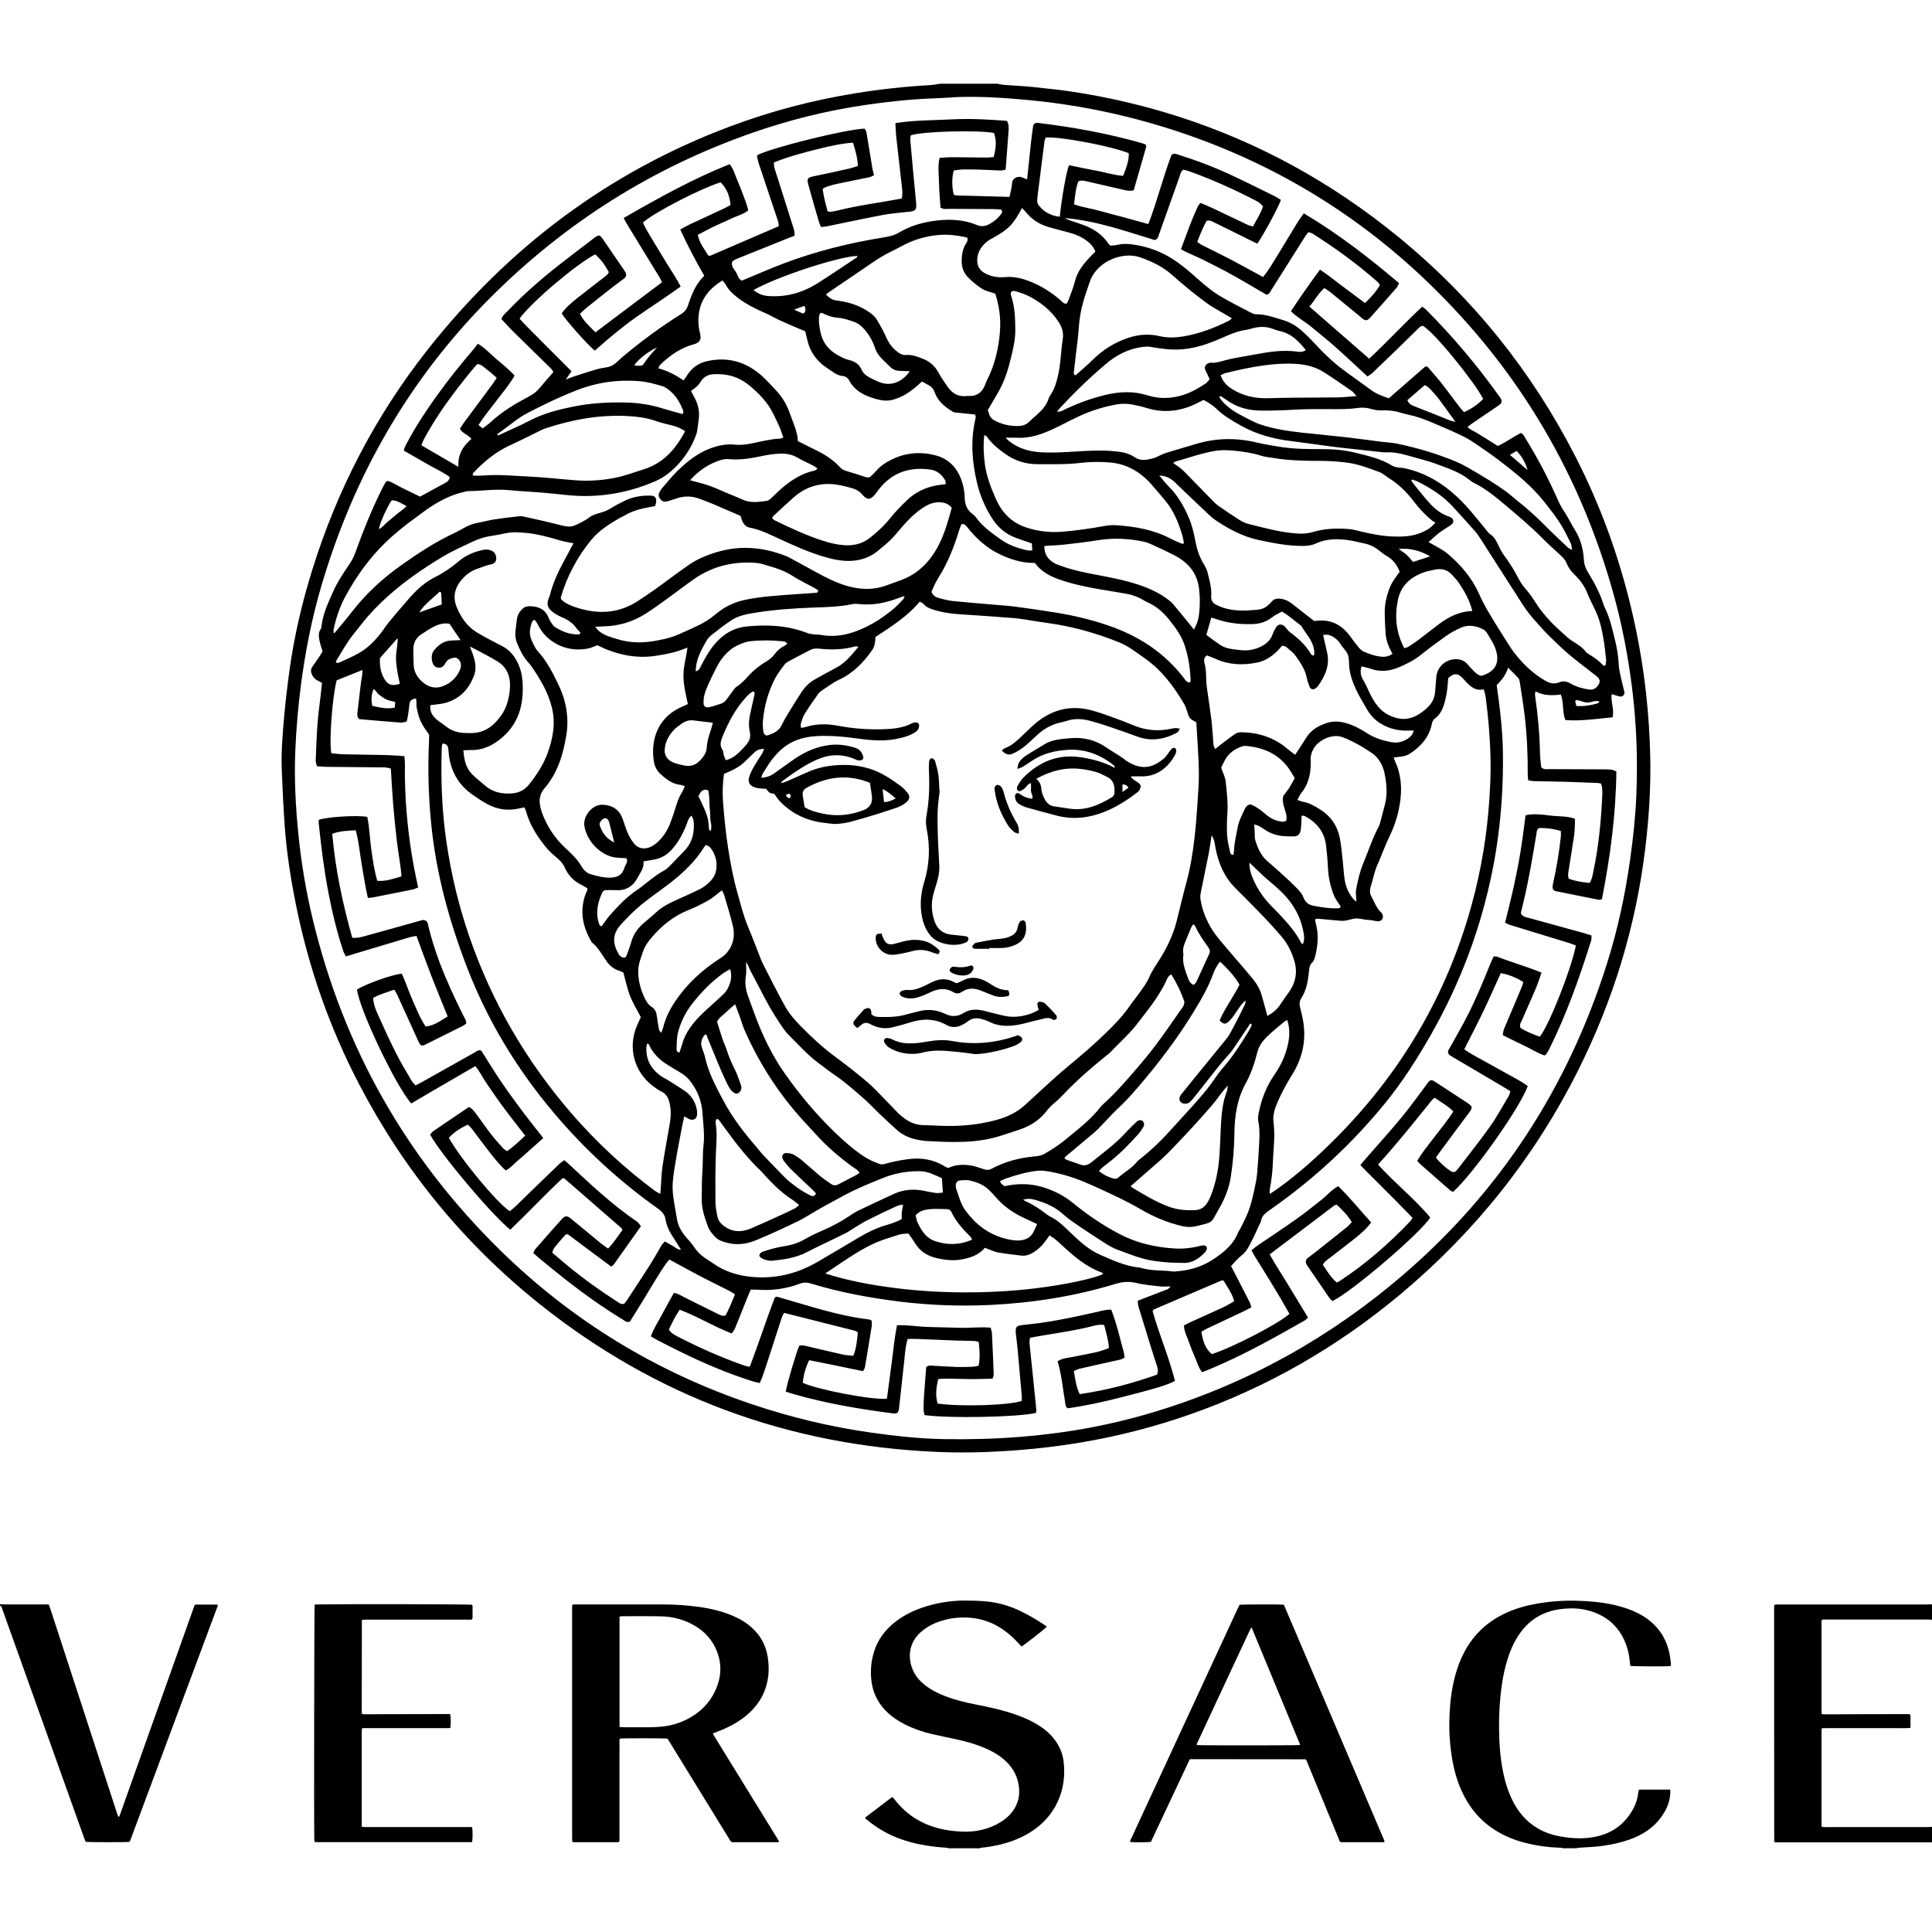 <?xml version="1.0" encoding="UTF-8"?> <svg xmlns="http://www.w3.org/2000/svg" id="Capa_2" viewBox="0 0 1000 1000"><path d="M490.98,956.66c-.43-.1-.85-.27-1.28-.3-3.64-.19-7.26-.65-10.86-1.23-10.66-1.73-20.44-5.53-28.97-12.29-.7-.55-1.38-1.12-2.16-1.76,.26-.3,.42-.57,.66-.75,4.32-3.3,8.65-6.58,12.98-9.87,.15-.11,.33-.18,.59-.31,.25,.27,.53,.51,.75,.8,6.74,8.98,15.74,14.19,26.72,16.18,2.97,.54,5.96,.81,8.96,.91,6.99,.24,13.59-1.25,19.6-4.95,2.25-1.39,4.24-3.08,5.87-5.17,3.28-4.18,4.27-8.91,3.41-14.09-.93-5.57-3.78-9.98-8.09-13.51-3.09-2.54-6.58-4.39-10.27-5.9-4.57-1.87-9.32-3.15-14.13-4.2-4.18-.91-8.38-1.74-12.55-2.71-4.86-1.14-9.57-2.79-14.03-5.06-3.55-1.81-6.83-4.02-9.64-6.88-4.42-4.5-6.93-9.88-7.56-16.17-.49-4.84-.06-9.59,1.34-14.23,1.95-6.45,5.81-11.61,11.11-15.72,4.71-3.65,10-6.16,15.66-7.91,6.64-2.06,13.43-3.1,20.39-3.09,3.78,0,7.55,.1,11.31,.47,5.64,.56,11.03,2.06,16.2,4.41,4.96,2.26,9.62,5.04,14.14,8.07,.21,.14,.38,.33,.56,.5,.04,.04,.05,.11,.07,.17-1.25,1.28-11.66,9.44-13.02,10.18-.42-.44-.86-.9-1.28-1.37-2.46-2.71-5.11-5.2-8.11-7.3-5.88-4.12-12.4-6.22-19.57-6.36-5.58-.11-10.94,.83-16.07,3.05-2.72,1.18-5.2,2.73-7.38,4.75-6.34,5.86-6.61,13.89-3.37,20.37,1.34,2.68,3.31,4.85,5.64,6.7,3.23,2.58,6.89,4.4,10.72,5.87,5.03,1.93,10.23,3.2,15.51,4.23,7.15,1.4,14.26,2.94,21.15,5.37,3.75,1.32,7.38,2.89,10.78,4.95,3.43,2.06,6.51,4.53,8.96,7.72,2.55,3.31,4.21,7.02,4.76,11.16,1.94,14.78-3.97,29.07-17.8,37.35-5.15,3.08-10.71,5.11-16.56,6.37-2.63,.56-5.27,1.01-7.95,1.23-.36,.03-.71,.21-1.06,.32h-16.12Z"></path><path d="M808.83,956.66c-.7-.44-1.48-.28-2.23-.31-5.7-.23-11.33-1.01-16.86-2.41-5.86-1.49-11.41-3.73-16.49-7.06-7.77-5.1-13.3-12.07-17-20.54-2.18-5.01-3.64-10.23-4.56-15.6-1.19-6.95-1.7-13.97-1.49-21.02,.23-7.56,1-15.05,2.99-22.38,1.16-4.27,2.69-8.39,4.77-12.31,4.98-9.39,12.42-16.13,22.11-20.43,4.94-2.19,10.1-3.64,15.4-4.55,6.89-1.18,13.83-1.72,20.82-1.51,6.53,.2,13.02,.75,19.4,2.22,4.18,.96,8.25,2.28,12.09,4.22,2.29,1.16,4.45,2.52,6.43,4.16,5.23,4.32,8.44,9.86,9.85,16.46,.32,1.5,.52,3.02,.71,4.55,.09,.68,.24,1.39-.09,2.14-.36,.05-.73,.14-1.1,.15-4.8,.16-17.95,.06-19.68-.16-.07-.31-.18-.66-.21-1.02-.27-3-.66-5.98-1.61-8.85-3.35-10.13-10.3-16.39-20.58-18.98-4.65-1.17-9.37-1.12-14.1-.51-3.13,.4-6.14,1.24-9,2.56-4.64,2.14-8.37,5.36-11.37,9.47-2.97,4.07-5.04,8.59-6.58,13.36-1.5,4.63-2.49,9.38-3.16,14.2-1.19,8.51-1.56,17.06-1.31,25.65,.13,4.35,.4,8.69,1,13,1.03,7.38,2.71,14.58,6.14,21.26,2.92,5.7,6.93,10.42,12.48,13.73,3.66,2.19,7.63,3.57,11.81,4.35,4.87,.91,9.79,1.27,14.71,.76,10.34-1.08,18.38-5.88,23.36-15.25,1.42-2.68,2.23-5.57,2.55-8.59,.03-.31,.1-.61,.16-.96,.31-.06,.56-.16,.8-.16,5.11,0,10.22,0,15.45,0,.05,.47,.14,.82,.13,1.18-.09,3.45-.98,6.68-2.63,9.71-2.77,5.07-6.7,8.99-11.71,11.85-4.03,2.3-8.36,3.82-12.85,4.89-4.23,1.01-8.52,1.7-12.87,2-2.42,.17-4.85,.28-7.27,.45-.49,.03-.98,.18-1.47,.27h-6.91Z"></path><path d="M1000,838.42c-.63-.05-1.27-.15-1.9-.15-17.72,0-35.44,0-53.15,0-.63,0-1.26,.03-1.83,.05-.48,.77-.3,1.49-.3,2.17-.01,11.26,0,22.52,0,33.78,0,3.65,0,7.29,0,10.94,0,.63,.05,1.26,.08,1.99,.58,.06,1.07,.16,1.56,.15,6.78-.02,13.56-.07,20.34-.09,7.61-.02,15.22-.03,22.83-.04,.31,0,.63,.04,1.02,.07,.42,1.19,.19,2.4,.21,3.59,.02,1.13,.11,2.28-.1,3.5-2.63,.22-5.18,.07-7.72,.1-2.49,.03-4.99,0-7.48,0h-15.35c-2.49,0-4.99,0-7.48,0-2.55,0-5.1-.02-7.74,.02-.07,.48-.14,.84-.17,1.2-.03,.45,0,.9,0,1.34,0,15.35,0,30.71,0,46.06v2.38c.47,.09,.83,.18,1.19,.21,.45,.03,.89,.01,1.34,.01,17.46,0,34.92,0,52.39,0,.76,0,1.52-.11,2.28-.16v8.06c-.77,0-1.53-.02-2.3-.02-25.65,0-51.3,0-76.96,0-.75,0-1.52,.08-2.14-.08-.16-.16-.21-.2-.24-.25-.03-.05-.05-.12-.05-.18-.02-40.43-.04-80.86-.05-121.3,0-.32,.05-.63,.08-1.04,.36-.09,.71-.22,1.07-.24,.64-.04,1.28-.01,1.92-.01,25.4,0,50.79,0,76.19,0,.83,0,1.66-.06,2.49-.09v8.06Z"></path><path d="M0,830.35c.64,.03,1.27,.09,1.91,.09,7.04,0,14.07,0,21.11,0h2.19c.27,.72,.54,1.36,.76,2.02,3.61,11.05,7.22,22.11,10.82,33.16,7.96,24.42,15.92,48.83,23.89,73.25,.17,.53,.4,1.04,.58,1.49,.51,.09,.49-.25,.59-.45,.11-.23,.2-.47,.29-.71,1.82-5.12,3.62-10.24,5.45-15.36,10.85-30.46,21.69-60.91,32.54-91.36,.21-.6,.44-1.19,.67-1.79,.31-.07,.56-.16,.8-.17,3.52,0,7.04,0,10.55,.01,.17,0,.34,.12,.47,.17,.06,.1,.11,.15,.12,.21,.01,.06,0,.13-.02,.19-15.11,40.53-30.22,81.06-45.34,121.59-.09,.24-.24,.45-.35,.66-1.71,.24-21.12,.22-22.71-.03-.26-.66-.56-1.36-.81-2.08-11.3-31.58-22.59-63.17-33.88-94.76-2.82-7.88-5.64-15.76-8.46-23.64-.17-.48-.32-.98-.55-1.43-.09-.17-.41-.22-.62-.32v-.77Z"></path><path d="M516.26,43.34c1.12,.2,2.24,.51,3.38,.59,5.02,.39,10.06,.58,15.06,1.11,7.72,.82,15.45,1.62,23.11,2.85,17.62,2.83,34.95,6.93,51.96,12.38,41.87,13.42,79.65,34.32,113.68,62.08,38.69,31.56,69.31,69.65,92.05,114.07,13.5,26.37,23.37,54.06,29.87,82.96,2.94,13.06,5.16,26.25,6.64,39.55,1.2,10.87,1.92,21.78,2.16,32.73,.35,15.86-.67,31.63-2.57,47.37-4.86,40.38-16.57,78.68-34.78,115.02-22.5,44.88-53.14,83.32-91.6,115.56-32.75,27.45-69.17,48.47-109.54,62.58-18.36,6.42-37.13,11.24-56.31,14.45-13.06,2.19-26.2,3.63-39.42,4.45-11.94,.75-23.89,.92-35.82,.38-76.38-3.46-144.73-28.59-204.61-76.34-39.27-31.32-70.4-69.36-93.62-113.88-15.19-29.12-25.97-59.82-32.52-92.01-2.84-13.97-5.07-28.02-6.05-42.25-.66-9.62-1.15-19.25-1.49-28.88-.33-9.36,.48-18.7,1.32-28.01,.71-7.87,1.66-15.73,2.75-23.57,2.42-17.56,6.49-34.76,11.75-51.67,12.97-41.66,32.83-79.83,59.81-114.02,41.54-52.64,93.35-91.74,156.4-115.39,20.92-7.85,42.43-13.51,64.49-17.11,12.93-2.11,25.93-3.54,39.01-4.29,1.85-.11,3.69-.47,5.53-.72,9.79,0,19.58,0,29.37,0Zm-20.16,6.87c-4.31,.25-8.62,.57-12.93,.72-11.95,.43-23.81,1.71-35.63,3.45-19.98,2.95-39.47,7.82-58.51,14.49-51.5,18.04-96.49,46.47-135.07,85.05-42.11,42.11-70.76,92.16-87.56,149.13-4.93,16.72-8.29,33.77-10.58,51.06-1.51,11.43-2.48,22.89-2.97,34.39-.63,14.84,.18,29.65,1.71,44.41,1.51,14.6,3.97,29.06,7.42,43.34,16,66.16,48.25,123.13,96.81,170.77,37.16,36.46,80.54,62.93,129.86,79.63,20.34,6.88,41.13,11.89,62.41,14.89,12.69,1.79,25.41,3.17,38.24,3.35,6.04,.09,12.08,.06,18.12-.09,13.67-.34,27.29-1.43,40.85-3.27,17.14-2.33,33.96-6.04,50.48-11.11,47.44-14.54,89.85-38.22,127.45-70.51,50.54-43.41,85.26-97.26,105.4-160.62,5.72-17.99,9.66-36.39,12.25-55.09,1.5-10.84,2.68-21.72,3.12-32.64,.75-18.72,.1-37.4-2.28-56.01-2.03-15.86-4.98-31.54-9.22-46.95-17.25-62.78-49.17-116.93-96.03-162.13-39.21-37.82-84.98-64.66-137.05-80.72-22.88-7.06-46.23-11.74-70.09-13.97-12.05-1.13-24.1-1.93-36.21-1.56Z"></path><path d="M320.42,953.4c-.28,.05-.52,.12-.76,.12-7.74,0-15.47,0-23.3,0-.09-.52-.19-.95-.22-1.37-.04-.44-.01-.9-.01-1.34,0-39.22,0-78.44,0-117.66,0-.82-.11-1.65,.19-2.56,.46-.05,.88-.13,1.31-.14,2.37-.01,4.73,0,7.1,0,12.35,0,24.69-.01,37.04,0,5.12,0,10.23,.2,15.33,.72,6.69,.67,13.29,1.82,19.64,4.15,3.92,1.44,7.63,3.29,10.92,5.89,5.36,4.23,8.64,9.69,9.71,16.44,1.05,6.59,.51,13-2.31,19.13-2.18,4.75-5.5,8.6-9.58,11.81-4.31,3.4-9.15,5.83-14.26,7.76-.71,.27-1.42,.55-2.2,.86,.22,.88,.75,1.52,1.17,2.21,6.53,10.62,13.08,21.24,19.62,31.85,4.16,6.75,8.32,13.5,12.48,20.25,.33,.53,.61,1.09,1,1.78-.36,.1-.57,.21-.79,.21-7.93,0-15.86,0-23.74,0-.76-.46-1.03-1.21-1.43-1.85-7.68-12.47-15.34-24.95-23.01-37.42-2.61-4.25-5.23-8.5-7.84-12.74-.33-.54-.68-1.08-1-1.57-1.57-.25-22.89-.27-24.6-.03-.43,.63-.23,1.35-.23,2.04-.02,5.69-.01,11.39-.01,17.08,0,10.69,0,21.37,0,32.06,0,.75,.11,1.52-.19,2.31Zm.25-59.51c.73,.05,1.29,.11,1.85,.12,4.28,.02,8.57,.06,12.85,.03,2.23-.02,4.47-.12,6.7-.3,4.83-.4,9.42-1.72,13.72-3.94,6.38-3.3,11.34-8.06,14.39-14.62,3.46-7.44,3.64-14.94,.05-22.39-2.71-5.62-7.1-9.62-12.62-12.41-4.88-2.47-10.1-3.65-15.52-3.76-6.77-.14-13.55-.06-20.33-.06-.35,0-.71,.15-1.09,.24v57.1Z"></path><path d="M615.81,910.64c-6.71,14.24-13.43,28.51-20.12,42.72-1.54,.23-8.64,.27-10.67,.07-.22-.76,.29-1.34,.57-1.95,2.8-6.1,5.63-12.18,8.45-18.27,15.55-33.58,31.1-67.16,46.65-100.74,.29-.63,.61-1.25,.89-1.82,1.52-.23,20.47-.28,22.74-.08,.12,.13,.3,.25,.37,.42,17.26,40.51,34.51,81.02,51.76,121.53,.1,.22,.14,.47,.17,.6-.14,.46-.44,.41-.67,.41-7.29,0-14.59,0-21.88-.02-.06,0-.12-.03-.2-.04-.59-.37-.69-1.04-.92-1.62-4.24-10.28-8.46-20.57-12.69-30.85-1.26-3.07-2.53-6.15-3.8-9.22-.14-.35-.32-.69-.43-.95-.14-.1-.18-.15-.24-.17-.06-.03-.12-.05-.18-.05-19.64-.02-39.28-.04-58.92-.06-.25,0-.5,.05-.89,.08Zm57.08-7.41c-.07-.34-.08-.53-.15-.7-8.26-19.95-16.52-39.9-24.78-59.85-.02-.06-.07-.11-.12-.15-.04-.02-.1,0-.28,0-.25,.51-.55,1.06-.81,1.63-4.41,9.44-8.82,18.87-13.23,28.31-4.51,9.67-9.02,19.34-13.52,29.02-.26,.56-.69,1.08-.56,1.76,1.65,.21,51.73,.2,53.46-.02Z"></path><path d="M162.86,830.53c.54-.03,.98-.07,1.41-.08,16.71-.25,77.83-.13,80.11,.17,.39,.73,.18,1.57,.21,2.37,.03,.89,.03,1.79,0,2.69-.02,.81,.14,1.65-.19,2.49-.77,.26-1.54,.16-2.29,.16-14.78,0-29.56,0-44.33,0-2.81,0-5.63,0-8.44,0-.63,0-1.25,.05-1.75,.07-.16,.17-.22,.2-.25,.26-.03,.05-.04,.12-.04,.18-.02,15.8-.03,31.6-.05,47.41,0,.25,.05,.5,.09,.86,.36,.07,.71,.21,1.07,.21,3.26,0,6.52-.02,9.79-.04,.45,0,.9-.02,1.34-.02,10.49-.02,20.98-.05,31.47-.06,.69,0,1.4-.11,2.04,.13,.33,1.44,.36,5.01,.06,7.02-.32,.05-.68,.14-1.04,.14-1.41,.02-2.81,0-4.22,0-12.67,0-25.33,0-38,0-.76,0-1.52,0-2.38,0-.09,.47-.18,.82-.22,1.18-.03,.38-.01,.77-.01,1.15,0,15.48,0,30.97,0,46.45v2.18c.47,.09,.82,.2,1.18,.22,.64,.03,1.28,.01,1.92,.01,17.21,0,34.42,0,51.63,0,.82,0,1.66-.1,2.43,.16,.3,1.72,.28,6.03-.03,7.5-.16,.05-.33,.15-.51,.15-26.81,0-53.61,0-80.42,0-.18,0-.35-.1-.62-.18-.04-.3-.12-.6-.13-.9-.2-4.79-.06-120.13,.17-121.9Z"></path><path d="M291.21,609.82c-9.2,8.6-17.92,17.93-27.09,26.69-10.24-8.4-35.87-38.96-41.46-49.18,.46-.56,.88-1.36,1.53-1.8,6.17-4.23,12.38-8.39,18.59-12.59,1.96,1.09,3.06,2.81,4.26,4.4,2.34,3.1,4.49,6.35,6.87,9.41,2.03,2.61,4.25,5.07,6.45,7.54,.54,.61,1.33,1,2.12,1.57,3.39-2.43,6.31-5.14,9.37-8.06-2.37-3.04-4.69-5.96-6.95-8.92-2.19-2.86-4.37-5.72-6.47-8.64-2.18-3.04-4.26-6.15-6.39-9.23-2.03-2.92-3.54-6.2-6.02-9.19-3.83,2.22-7.53,4.38-11.24,6.53-3.61,2.09-7.22,4.17-10.83,6.28-3.71,2.17-7.41,4.36-11.07,6.52-7.97-8.88-26.86-48.62-28.11-58.97,4.46-2.83,17.73-7.59,23.16-8.24,2.13,4.44,3.59,9.25,5.63,13.81,2.04,4.57,3.84,9.26,6.72,13.55,4.46-.37,7.72-2.99,11.45-5.16-2.85-7.07-5.72-13.94-8.41-20.87-2.64-6.82-5.11-13.72-7.76-20.85-1.28,.26-2.53,.41-3.72,.76-9.5,2.83-19,5.69-28.5,8.55-1.37,.41-2.73,.84-4.31,1.33-.47-.94-1.01-1.77-1.31-2.68-3.3-9.83-5.71-19.9-7.68-30.07-2.32-12.01-3.81-24.15-5.08-36.31-.06-.56,0-1.13,0-1.63,4.29-1.56,19.57-2.52,25.14-1.57,1.15,5.37,1.27,10.98,2.03,16.49,.77,5.54,1.53,11.07,3.15,16.61,4.46,.37,8.34-1.05,12.52-2.28-.46-6.28-1.7-12.32-2.4-18.43-.72-6.29-1.38-12.58-1.9-18.89-.51-6.13-.81-12.29-1.2-18.42-2.04-.84-3.92-.68-5.75-.7-9.21-.11-18.42-.16-27.63-.26-1.56-.02-3.13-.2-4.91-.33-.23-1.11-.64-2.06-.6-3,.39-9.49,.64-18.99,1.92-28.42,.52-3.84,.89-7.7,1.35-11.72-1.82-.94-3.69-1.65-4.77-3.48-1.05-1.78-1.39-3.39-.04-5.17,1.3-1.72,2.49-3.53,3.68-5.32,.55-.82,1.01-1.71,1.41-2.39-.6-2.02-1.29-3.76-1.6-5.57-.33-1.95-.74-3.99,.63-5.83,.31-.42,.35-1.09,.42-1.65,.78-6.54,3.58-12.39,6.24-18.29,2.25-5,5.37-9.48,8.4-14.01,1.21-1.81,2.14-3.7,2.88-5.75,4-11.1,8.37-22.05,13.63-32.62,.64-1.29,1.34-2.54,2.05-3.79,.13-.22,.45-.33,.97-.68,2.86,.76,5.41,2.7,8.24,3.99,2.87,1.31,5.67,2.75,8.55,4.15,.88-.45,1.64-.83,2.38-1.23,3.41-1.86,6.77-3.79,10.22-5.57,1.34-.69,2.49-1.39,2.86-3.31-3.59-2.6-7.77-4.46-11.69-6.74-3.97-2.3-7.97-4.56-12.09-6.92,.27-1.94,1.26-3.36,2.04-4.84,4.32-8.16,9.45-15.8,14.8-23.3,6.11-8.56,12.69-16.75,19.54-24.72,.65-.76,1.19-1.61,1.86-2.51,4.11,2.42,6.8,5.63,9.97,8.25,3.09,2.55,6.17,5.13,9.11,8.24-2.68,4.69-6.13,8.73-9.34,12.93-3.14,4.11-6.42,8.11-9.38,12.65,.73,.61,1.34,1.11,2.15,1.78,1.46-1.13,2.89-2.08,4.14-3.24,5.97-5.53,12.91-9.62,20.03-13.4,2.07-1.1,3.84-2.42,5.33-4.25,2.26-2.79,4.68-5.45,7.11-8.24-.59-1.45-1.72-2.34-2.72-3.32-6.06-5.95-12.15-11.86-18.19-17.83-2.04-2.01-3.94-4.16-5.95-6.29,.56-1.94,2.03-2.97,3.17-4.17,8.17-8.55,17.06-16.31,26.34-23.62,5.88-4.63,11.86-9.13,17.8-13.68,1.01-.77,1.92-1.76,3.56-1.8,.49,.55,1.12,1.12,1.6,1.81,3.59,5.21,7.16,10.45,10.73,15.68,.32,.47,.66,.95,.92,1.45,.71,1.4,.54,2.41-.75,3.41-2.04,1.59-4.19,3.05-6.23,4.65-4.42,3.46-8.81,6.96-13.18,10.48-1.11,.89-2.11,1.92-3.33,3.03,1.92,3.93,5.13,6.55,8.01,9.61,11.51-8.66,22.87-17.2,34.45-25.92-.34-.71-.69-1.62-1.19-2.43-5.62-9.21-11.27-18.4-16.9-27.61-.58-.96-1.06-1.98-1.73-3.23,17.87-10.28,35.68-20.21,54.83-27.85,1.94,2.3,2.62,5.12,3.74,7.71,1.15,2.63,2.18,5.32,3.19,8.01,1,2.67,2.09,5.31,2.71,8.2-2.65,2.13-5.8,2.8-8.6,4.16-2.97,1.44-6.05,2.67-9.03,4.1-2.83,1.37-5.59,2.89-8.49,4.39,.86,4.33,3.47,7.4,5.37,10.65,.38,.11,.51,.17,.65,.18,.14,.02,.3,.04,.42-.01,11.74-5.05,23.48-10.11,35.5-15.29-.13-.84-.14-1.83-.43-2.72-2.85-8.6-5.79-17.16-8.61-25.77-.89-2.71-2.06-5.36-2.21-8.24,7.33-3.9,46.23-13.52,55.65-13.76,1.08,1.2,1.11,2.8,1.36,4.34,.88,5.39,1.76,10.79,2.67,16.17,.19,1.11,.52,2.2,.85,3.56-.83,.39-1.53,.89-2.3,1.05-5.62,1.19-11.27,2.28-16.89,3.46-1.68,.35-3.34,.86-4.98,1.39-.8,.26-1.53,.72-2.43,1.16,.51,4.06,1.56,7.88,2.49,11.44,.48,.28,.6,.39,.73,.41,.28,.05,.58,.11,.86,.06,1.14-.18,2.28-.32,3.4-.6,11-2.78,22.28-4.14,33.47-6.27,.54-2.34,.26-4.49,.02-6.61-.94-8.58-1.97-17.15-2.91-25.73-.23-2.13-.26-4.28-.39-6.69,9.77-1.58,19.39-1.42,28.96-1.93,9.62-.52,19.24,.01,28.77,.77,1.08,1.92,.93,3.8,.81,5.66-.18,2.73-.4,5.45-.61,8.18-.28,3.72-.57,7.45-.88,11.44-.92,.14-1.88,.43-2.82,.4-3.31-.09-6.61-.34-9.92-.44-3.16-.1-6.33-.15-9.49-.09-1.57,.03-3.13,.34-4.6,.51-1.05,3.6-1.04,8.57,.02,12.64,.59,.1,1.27,.29,1.96,.31,8.89,.26,17.78,.49,26.85,.73,.26-1.13,.53-2.07,.7-3.03,.26-1.41,.57-2.83,.66-4.26,.14-2.26,2.66-3.57,4.85-2.92,.92,.27,1.78,.73,2.9,1.21,.66-6.26,1.26-12.26,1.92-18.26,.33-3,.69-6,1.14-8.99,.25-1.65,1.08-2.22,2.72-2.02,18.01,2.15,35.81,5.42,53.29,10.34,.81,.23,1.59,.59,2.39,.89,.06,.52,.23,.97,.13,1.34-2.11,7.44-4.26,14.88-6.4,22.29-2.15,.57-3.94,.05-5.75-.37-6.16-1.44-12.32-2.85-18.49-4.24-1.38-.31-2.79-.72-4.43-.02-1.43,3.67-1.68,7.65-2.2,11.88,4.27,1.62,8.7,2.08,12.93,3.31,4.14,1.2,8.34,2.2,12.5,3.33,4.27,1.15,8.53,2.35,13,3.59,4.68-12,7.57-24.35,12.07-35.91,1.37-.88,2.44-.31,3.52,.02,9.2,2.88,18.21,6.29,26.95,10.35,7.69,3.57,15.27,7.38,22.89,11.12,1.13,.56,2.17,1.3,3.2,1.92-1.08,3.41-9.83,19.58-12.24,22.64-1.6-.78-3.26-1.57-4.9-2.39-5.67-2.81-11.31-5.67-17.01-8.41-1.24-.6-2.51-1.49-4.29-1.04-1.93,3.37-3.37,7.07-4.87,10.97,.96,.62,1.74,1.23,2.6,1.67,4.62,2.34,9.29,4.57,13.88,6.96,5.1,2.66,10.13,5.45,15.19,8.19,.74,.4,1.48,.82,2.38,1.33,2.87-3.48,5-7.22,7.27-10.85,2.29-3.66,4.43-7.41,6.71-11.08,2.26-3.64,4.32-7.42,7.14-11.03,17.71,10.48,33.67,22.9,49.28,36.09-.49,.97-.74,1.82-1.27,2.42-4.35,4.99-8.76,9.93-13.15,14.89-.29,.32-.57,.65-.88,.95-1.24,1.17-2.09,1.26-3.43,.27-.81-.6-1.53-1.32-2.3-1.95-4.89-4.02-9.79-8.04-14.7-12.03-.87-.71-1.87-1.26-2.94-1.97-3.2,2.78-4.96,6.46-7.74,9.56,10.36,9.04,20.54,17.91,30.94,26.98,9.35-8.65,17.99-18.1,27.45-26.92,.81,.63,1.55,1.07,2.13,1.66,13.73,13.81,26.27,28.63,37.57,44.48,.33,.47,.69,.93,.97,1.43,.72,1.24,.6,2.16-.46,3.05-.66,.55-1.39,1.01-2.11,1.5-4.05,2.75-8.1,5.49-12.14,8.25-.8,.55-1.54,1.18-2.49,1.92,1.63,1.61,3.58,2.23,5.23,3.3,1.69,1.1,3.43,2.12,5.14,3.18,1.71,1.06,3.41,2.14,5.29,3.32,4.14-1.85,7.84-4.61,11.88-6.7,1.44,.52,1.86,1.83,2.52,2.9,6.37,10.29,11.98,20.98,16.83,32.06,.92,2.11,2.07,4.07,3.35,6,1.98,2.98,3.5,6.28,5.4,9.32,2.99,4.77,4.28,10.02,4.6,15.52,.15,2.55,1.06,4.65,2.38,6.77,3.18,5.14,5.99,10.49,7.81,16.3,.38,1.23,1.1,2.35,1.56,3.55,.72,1.87,1.48,3.74,2.02,5.67,.97,3.46,1.83,6.94,2.65,10.44,.86,3.64,1.38,7.32,1.57,11.08,.15,2.98,.98,5.94,1.59,8.89,.38,1.83,.97,3.61,1.35,5.44,.3,1.42-.79,2.67-2.21,2.44-1.39-.23-2.73-.76-4.32-1.23-.67,3.97,1.47,7.86,.42,12.02-8.18,.72-16.24,2.06-24.45,1.39-1.63-4.34-.7-8.84-2.3-13.18-4.37,.51-8.77,.69-13.18-1.67-.09,.93-.27,1.56-.18,2.16,1.43,9.84,2.37,19.71,2.55,29.66,.05,2.57,.42,5.13,.62,7.47,1.46,1.37,2.97,.97,4.35,.98,9.21,.06,18.42,.07,27.64,.11,1.44,0,2.89,0,4.31,.16,.81,.09,1.57,.53,2.61,.91-.22,22.42-3.2,44.41-7.49,66.2-.88,.13-1.32,.3-1.71,.23-6.91-1.37-13.81-2.77-20.71-4.16-.56-.11-1.14-.2-1.69-.35-.97-.27-1.36-1.05-1.4-1.95-.03-.7,.13-1.43,.28-2.13,1.76-8.01,3.16-16.08,3.99-24.24,.09-.84,.01-1.7,.01-2.73-3.78-1.19-7.57-1.66-11.27-1.57-1.34,.86-1.22,2.09-1.4,3.19-2.03,12.05-3.98,24.12-6.9,36-.41,1.67-.79,3.35-1.17,4.92,.98,1.96,2.85,2.07,4.45,2.51,9.41,2.63,18.84,5.18,28.26,7.78,1.23,.34,2.44,.77,3.87,1.22-.04,.95,.09,1.82-.14,2.57-6.03,19.23-12.75,38.19-21.73,56.28-.45,.9-.98,1.76-1.52,2.6-.14,.22-.46,.32-.95,.63-3.66-1.18-7-3.46-10.62-5.12-3.64-1.68-7.2-3.54-10.98-5.41,.24-1.17,.28-2.17,.64-3.04,1.63-3.99,3.36-7.94,5.04-11.92,1.46-3.44,2.91-6.88,4.34-10.34,.26-.64,.4-1.33,.65-2.2-3.69-2.2-7.43-3.82-11.66-4.56-3.09,6.76-6.02,13.46-9.18,20.05-3.1,6.46-6.42,12.81-9.71,19.34,3.53,2.63,7.29,4.42,10.9,6.46,3.75,2.13,7.58,4.13,11.32,6.28,3.58,2.07,7.36,3.83,10.62,6.35-4.03,11.16-27.74,44.78-38.57,54.7-.43-.18-1.04-.27-1.43-.61-5.21-4.53-10.4-9.09-15.58-13.66-.53-.46-.96-1.04-1.62-1.77,2.73-4.65,6.15-8.71,9.36-12.91,3.14-4.1,6.41-8.1,9.34-12.61-2.94-3.02-6.48-4.83-9.72-7.17-.66,.62-1.13,.95-1.47,1.38-9.01,11.19-17.95,22.44-27.8,33.24,8.73,9.71,18.9,17.62,27.02,27.42-5.11,8.15-40.8,38.63-50.62,43.25-.52-.53-1.2-1.05-1.66-1.72-3.68-5.33-7.32-10.68-10.96-16.04-.32-.47-.65-.95-.89-1.47-.52-1.13-.28-2.27,.73-3.08,1.57-1.26,3.23-2.41,4.81-3.66,5.19-4.11,10.38-8.22,15.53-12.37,.86-.7,1.56-1.59,2.44-2.5-2.15-3.66-4.97-6.44-7.8-9.04-.53,.13-.86,.13-1.07,.28-11.13,8.41-22.24,16.83-33.63,25.45,3.03,5.47,6.62,10.8,9.91,16.3,3.24,5.42,6.56,10.81,9.95,16.39-.6,.55-1.04,1.11-1.61,1.44-15.99,9.13-32.06,18.1-49.09,25.21-1.31,.55-2.65,1.06-4.1,1.64-1.94-2.37-2.59-5.22-3.75-7.79-1.18-2.62-2.2-5.32-3.16-8.02-.95-2.67-2.43-5.2-2.49-8.42,1.16-.59,2.27-1.19,3.41-1.71,5.75-2.62,11.54-5.19,17.27-7.86,1.81-.84,3.5-1.93,5.32-2.95-1.13-4.17-3.56-7.37-5.57-10.72-.47,0-.79-.09-1.03,.01-11.64,4.96-23.27,9.93-34.89,14.92-.23,.1-.37,.42-.77,.9,3.4,12.07,8.48,23.83,11.6,36.12-3.51,2.01-9.78,3.9-27.76,8.49-9.19,2.35-18.44,4.38-27.73,5.7-1.41-.95-1.23-2.4-1.44-3.59-1.22-6.91-1.76-13.94-3.84-20.7,2.31-1.66,4.82-1.69,7.17-2.18,4.36-.91,8.76-1.65,13.1-2.63,2.08-.47,4.07-1.31,6.31-2.05-.22-4.23-1.54-7.99-2.43-11.93-2.2-.46-4.15,.05-6.06,.54-8.37,2.14-16.9,3.38-25.41,4.79-2.25,.37-4.5,.8-6.98,1.24-.09,1.07-.31,2.05-.22,2.99,.63,6.44,1.33,12.88,2,19.32,.51,4.87,1.02,9.73,1.49,14.6,.07,.68-.1,1.37-.15,1.99-9.51,2.22-44.98,2.91-57.67,1.12-.16-.87-.48-1.82-.49-2.77-.02-2.3,.03-4.61,.19-6.9,.33-5.02,.75-10.03,1.14-15.11,1.26-1.32,2.92-.77,4.44-.71,3.74,.14,7.47,.47,11.21,.58,2.73,.08,5.47,0,8.2-.1,1.11-.04,2.21-.35,3.31-.54,.81-4.27,.51-8.25,0-12.37-.92-.17-1.75-.42-2.58-.45-3.16-.11-6.33-.11-9.5-.23-6.61-.25-13.23-.56-19.84-.81-1.56-.06-3.13,0-4.83,0-1.29,4.27-1.44,8.58-1.93,12.83-.86,7.57-1.67,15.15-2.5,22.73-.03,.29-.05,.58-.11,.86-.36,1.87-1.05,2.38-3.01,2.12-17.41-2.24-34.69-5.17-51.59-10.02-1.35-.39-2.68-.84-3.97-1.25,.62-4.04,5.68-21.1,7.02-23.79,1.56-.4,3.07,.05,4.61,.42,6.01,1.43,12.02,2.86,18.06,4.2,1.65,.37,3.38,.4,5.28,.61,1.67-3.96,1.88-7.94,2.37-12.11-.65-.34-1.22-.77-1.86-.93-11.98-3.04-23.96-6.05-36.3-9.16-.28,.53-.87,1.33-1.16,2.22-2.6,7.92-5.14,15.86-7.72,23.79-1.11,3.4-2.15,6.82-3.74,10.3-1.39-.34-2.63-.57-3.82-.94-12.65-3.98-24.81-9.16-36.7-14.98-4.13-2.02-8.23-4.11-12.33-6.21-1.14-.58-2.21-1.27-3.5-2.02,1.46-4.24,3.91-7.79,5.88-11.56,1.92-3.68,3.99-7.27,6.01-10.92,2.2,.26,3.72,1.41,5.36,2.21,5.55,2.72,11.04,5.57,16.61,8.25,1.37,.66,2.75,1.61,4.67,1.29,1.99-3.36,3.31-7.15,4.99-10.97-.88-.58-1.65-1.21-2.52-1.65-4.87-2.48-9.8-4.85-14.64-7.37-4.84-2.52-9.62-5.19-14.42-7.78-.75-.4-1.5-.8-2.38-1.27-2.92,3.34-5.01,7.1-7.29,10.73-2.22,3.53-4.3,7.15-6.48,10.71-2.25,3.67-4.54,7.31-6.62,10.65-1.76,.67-2.61-.34-3.54-.91-10.35-6.28-20.18-13.3-29.71-20.76-4.42-3.46-8.75-7.03-13.1-10.58-1.21-.99-2.36-2.07-3.66-3.23,.36-.76,.54-1.47,.97-1.96,4.55-5.2,9.11-10.39,13.73-15.53,1.71-1.91,2.79-1.93,4.79-.28,5.11,4.2,10.19,8.45,15.31,12.64,1.2,.98,2.51,1.83,3.88,2.82,3.04-3.06,5.07-6.52,7.43-9.57-.26-.51-.33-.84-.52-1.01-9.76-8.51-19.53-17.01-29.31-25.5-.2-.17-.53-.18-1.1-.37Zm328-235.94c-3.64-2.03-3.61-2.04-4.7-5.53-.43-1.37-.89-2.76-1.61-3.99-5.44-9.25-11.79-17.73-20.77-23.91-4.14-2.85-8.05-6.05-12.79-7.95-8.96-3.6-18.15-6.46-27.59-8.41-5.34-1.11-10.78-1.78-16.18-2.62-3.55-.55-7.09-1.23-10.66-1.53-9.46-.77-18.94-1.4-28.41-2.02-4.76-.31-9.43-1.04-13.96-2.55-1.64-.55-3.19-1.21-4.35-2.64-.48-.59-1.35-.85-2.14-1.32-6.48,7.79-14.81,12.94-22.94,18.31-.06,2.54-.29,4.8-1.69,6.79-4.52,6.45-9.83,11.91-17.14,15.32-3.23,1.51-6.1,3.77-9.11,5.74-.59,.39-1.16,.89-1.57,1.46-2.39,3.42-4.83,6.8-7.04,10.34-.97,1.56-1.48,3.42-2.06,5.18-.19,.59,.05,1.32,.11,2.19,.99-.18,1.69-.22,2.35-.43,5.63-1.81,11.28-1.71,17.04-.62,7.65,1.43,15.39,2.03,23.18,1.76,5.06-.17,10.05-.59,14.66-2.99,.62-.32,1.36-.46,2.06-.56,1.09-.15,1.89,.74,1.84,1.82-.07,1.43-.78,2.43-1.91,3.2-2.3,1.56-4.88,2.37-7.55,3.05-7.12,1.82-14.27,1.41-21.42,.42-7.42-1.02-14.84-1.82-22.36-1.37-7.29,.43-13.73,2.61-19.1,7.82-2.72,2.64-4.96,5.57-6.86,8.79-.89,1.51-2.17,2.88-2.43,5.01,2.57-.28,4.69-.95,6.6-2.33,3.03-2.19,6.11-4.31,9.13-6.51,5.42-3.94,11.25-6.79,17.95-7.96,5.13-.89,10.01-.34,14.87,1.22,2.07,.66,3.36,2.11,4.02,4.16,.23,.72,.36,1.53-.32,1.96-.53,.34-1.32,.54-1.92,.42-.97-.18-1.89-.66-2.83-1.03-6.7-2.61-13.21-2.04-19.65,.99-6.16,2.9-11.67,6.79-17.13,10.79-.17,.13-.22,.43-.51,1.05,1.06-.33,1.86-.51,2.6-.84,3.69-1.61,7.37-3.23,11.04-4.89,6.71-3.03,13.8-3.94,21.05-3.7,3.73,.12,7.41,.78,11.02,1.89,6.17,1.9,11.38,5.44,16.46,9.22,1.25,.93,2.33,2.15,3.31,3.38,1.26,1.57,1.06,3.25-.44,4.59-1.63,1.44-3.52,2.46-5.61,3.13-3.15,.99-6.26,2.12-9.42,3.08-4.81,1.46-9.62,2.93-14.49,4.19-2.33,.6-4.78,.88-7.19,1.02-1.7,.1-3.42-.3-5.13-.47-9.21-.9-17.21-4.42-23.71-11.08-1.17-1.19-2.03-2.68-3.05-4.05-.77-.17-1.74-.15-2.41-.59-.78-.51-1.3-1.42-1.78-1.98-2.02-.2-3.81-.13-5.44-.6-3.01-.86-4.19-2.76-3.37-5.48,.53-1.77,1.37-3.47,2.29-5.08,1.43-2.5,3.05-4.87,4.55-7.33,.34-.55,.5-1.21,.9-2.2-2.21,.01-3.71,.54-5,1.82-1.43,1.42-2.95,2.74-4.35,4.19-2.34,2.42-5.1,4.19-8.16,5.53-1.04,.46-2.09,.9-3.25,1.39-.65,4.75-.88,9.47-.52,14.21,.63,8.32,1.43,16.6,2.74,24.86,1.2,7.54,2.6,15.01,4.68,22.35,1.64,5.8,3.05,11.68,5.37,17.28,2.37,5.7,4.54,11.49,6.82,17.24,.37,.93,.78,1.86,1.23,2.75,1.82,3.59,3.64,7.18,5.5,10.75,1.93,3.69,3.83,7.4,5.88,11.03,2.13,3.76,4.93,6.97,7.98,10.07,5.47,5.55,11.11,10.86,17.37,15.5,6.01,4.45,11.92,9.02,17.59,13.91,1.52,1.31,2.97,2.72,4.38,4.16,3.72,3.81,7.37,7.68,11.1,11.48,1,1.02,2.16,1.9,3.31,2.76,2.95,2.23,6.25,3.46,10,3.49,2.88,.02,5.75,.22,8.63,.33,9.98,.39,19.81-.47,29.46-3.17,5.35-1.5,10.2-3.89,14.34-7.63,2.78-2.51,5.5-5.08,8.26-7.6,3.19-2.91,6.34-5.86,9.6-8.68,6.31-5.45,12.88-10.61,18.97-16.3,6.19-5.79,12.42-11.58,17.3-18.63,1.88-2.72,4.01-5.27,5.9-7.98,1.48-2.12,3.05-4.24,4.06-6.59,1.2-2.81,2.8-5.32,4.45-7.85,4.33-6.66,7.91-13.69,9.88-21.44,1.74-6.82,3.3-13.69,5.16-20.48,2.02-7.38,3.18-14.9,4.07-22.46,.69-5.85,1.14-11.74,1.53-17.63,.38-5.74,.87-11.5,.75-17.24-.17-8.33-.84-16.65-1.31-25.16Zm102.11,18.24c.45,1.11,.65,1.64,.89,2.16,2.68,5.93,3.4,12.27,2.75,18.59-.71,6.87-2.57,13.54-5.65,19.82-1.32,2.71-2.43,5.52-3.61,8.3-.78,1.85-1.42,3.77-2.3,5.58-1.96,4.05-2.69,8.48-4.01,12.72-.5,1.6-.4,3.23,.38,4.62,1.6,2.86,2.61,6.1,5.15,8.41,.47,.43,.82,1.19,.87,1.83,.13,1.59-1.02,2.81-2.64,2.71-1.56-.09-3.11-.69-4.66-.69-2.04,0-3.98-.69-5.94-.78-1.93-.1-3.9,.72-5.87,1.07-.84,.15-1.73,.23-2.58,.16-4.01-.33-8.01-.74-12.01-1.09-.4-.03-.81,.12-1.13,.17-.13,.23-.27,.36-.26,.46,.08,.56,.17,1.12,.32,1.67,1.51,5.42,1.19,10.83-.07,16.23-.36,1.53-.68,3.12-1.88,4.29-1.11,1.07-1.34,2.39-1.48,3.88-.47,5.03-1.24,10.03-4,14.4-1.03,1.63-1.12,3.11-.65,4.89,.7,2.63,1.33,5.3,1.72,7.99,1.36,9.48-.61,18.26-5.65,26.4-3.33,5.38-6.37,10.92-8.67,16.85-1,2.59-1.51,5.19-1.19,8,.3,2.57,.47,5.17,.4,7.75-.12,4.3-.54,8.6-.7,12.91-.18,4.76-.69,9.47-1.6,14.14-.12,.62-.02,1.28-.02,2.45,1.35-.89,2.29-1.49,3.21-2.13,11.55-8.18,22-17.65,31.92-27.7,31.73-32.15,54.33-69.76,67.41-113.03,5.42-17.95,8.96-36.28,10.61-54.97,.88-9.9,1.38-19.8,1.06-29.75-.3-9.22-1.02-18.39-2.21-27.53-.25-1.96-.4-3.97-1.31-6.12-4.18,1-6.84-1.4-9.34-4.13-.78-.85-1.53-1.73-2.4-2.48-1.67-1.44-3.21-1.54-5.11-.37-.6,.37-1.1,.89-1.45,1.17-.33,3.13-.41,6.02-1,8.81-.98,4.63-1.97,9.32-6.22,12.39-.7,.51-1.11,1.66-1.3,2.59-1.39,6.79-5.57,11.51-11.15,15.2-1.58,1.05-3.37,1.57-5.28,1.71-.96,.07-1.91,.26-3.36,.46Zm-389.64,134.33c-2-3.87-4.14-7.3-5.58-11.01-1.49-3.85-2.31-7.97-3.44-12.05-.77-.34-1.52-.75-2.33-1.01-2.56-.83-4.61-2.4-6.15-4.53-2.5-3.46-4.4-7.39-7.87-10.1-4.73-7.91-6.44-16.19-3.17-25.11,.33-.9,1.13-1.67,.81-2.92-.78-.45-1.6-1.03-2.5-1.45-4.22-1.97-7.32-5.07-9.18-9.31-.97-2.2-2.55-3.75-4.34-5.25-1.76-1.46-3.52-2.98-4.97-4.74-4.69-5.69-8.68-11.8-10.67-19.01-.18-.67-.53-1.29-.86-2.08-1.11,.23-2.08,.41-3.04,.63-5.73,1.3-11.17,.41-16.26-2.37-2.77-1.51-5.41-3.29-7.98-5.12-5.85-4.18-9.6-9.84-11.22-16.84-.48-2.09-.72-4.24-.88-6.38-.14-1.93-1.07-2.82-2.87-2.93-.16,.2-.29,.29-.31,.4-.09,.71-.2,1.42-.23,2.13-.51,16.13,.07,32.2,2.41,48.2,2.43,16.69,6.32,33.02,11.8,48.96,11.65,33.86,29.27,64.29,52.65,91.38,13.02,15.09,27.53,28.59,43.54,40.46,.75,.55,1.63,.93,2.71,1.54,.11-1.11,.2-1.8,.25-2.49,.28-3.87,.32-7.78,.89-11.61,1.12-7.53,2.56-15.02,3.83-22.53,.63-3.72,.64-7.44-.34-11.12-.62-2.33-1.79-4.14-4.08-5.23-1.54-.74-2.96-1.77-4.33-2.81-9.82-7.46-13.11-19.94-8.28-31.27,.62-1.45,1.3-2.87,2-4.41Zm466.23-23.01c-1.07,2.95-1.92,5.68-3.03,8.31-2.29,5.43-4.77,10.78-7.07,16.21-.48,1.14-1.49,2.2-.87,4,2.98,2.02,6.55,3.37,10.08,4.63,4.98-6.35,16.22-34.86,18.67-47.21-1.14-.41-2.31-.9-3.52-1.27-10.17-3.12-20.34-6.22-30.5-9.35-.91-.28-1.76-.77-2.64-1.16,1.55-6.4,3.14-12.51,4.48-18.67,1.32-6.04,2.53-12.1,3.53-18.2,1.02-6.2,1.73-12.45,2.59-18.74,4.41-.97,8.57-.4,12.66,.13,4.21,.54,8.58,.15,12.86,1.64,0,1.3,.05,2.44-.01,3.57-.1,1.87-.16,3.74-.44,5.59-.87,5.83-1.85,11.65-2.75,17.47-.22,1.4-.59,2.82,.08,4.43,3.39,1.32,7.03,1.81,10.71,2.2,1.26-1.7,1.48-3.59,1.86-5.38,2.86-13.26,4.15-26.71,4.75-40.24,.09-1.96,.06-3.97-.67-5.81-.65-.14-1.06-.29-1.48-.31-6.04-.23-12.08-.48-18.12-.66-5.03-.14-10.07-.18-15.11-.31-.96-.02-1.92-.28-2.94-.43-.11-1.06-.27-1.91-.27-2.75,.05-10.23-.37-20.44-1.57-30.6-.69-5.85-1.67-11.67-2.55-17.5-.1-.69-.27-1.5-.7-1.98-1.6-1.78-3.33-3.45-5.32-5.47-1.24,3.81-3.41,6.59-5.93,9.02,.37,2.74,.73,5.3,1.06,7.86,1.12,8.57,1.97,17.16,2.14,25.8,.17,8.63-.03,17.26-.61,25.89-.82,12.23-2.37,24.35-4.77,36.34-6,29.99-16.62,58.29-31.75,84.88-7.06,12.4-14.71,24.43-23.71,35.5-17.18,21.12-37,39.45-59.3,55.06-2.4,1.68-4.77,3.22-5.14,6.47-.05,.4-.4,.75-.59,1.14-1.22,2.6-2.34,5.24-3.66,7.79-1.57,3.02-2.78,6.24-5.71,8.46-2.03,1.54-3.62,3.63-5.46,5.53,.72,1.37,1.39,2.64,2.04,3.9,2.57,4.99,5.15,9.97,7.69,14.97,.36,.72,.5,1.55,.78,2.44-1.2,.65-2.17,1.25-3.19,1.73-6.63,3.14-13.27,6.24-19.89,9.38-1,.47-1.93,1.09-2.8,1.59,.99,5.92,2.51,9.11,5.42,11.55,10.41-3.25,34.76-15.83,40.17-20.83-1.53-2.69-3.07-5.44-4.66-8.16-1.6-2.73-3.25-5.43-4.9-8.13-1.72-2.82-3.49-5.62-5.21-8.45-1.62-2.67-3.44-5.24-4.86-8.15,2.99-2.65,6.25-4.5,9.3-6.63,3.07-2.14,6.2-4.19,9.27-6.32,2.96-2.05,5.92-4.1,8.79-6.25,2.99-2.24,5.86-4.66,8.83-6.93,2.93-2.23,5.2-5.29,8.73-7.07,6.07,5.98,11.3,12.46,17,18.74-2.35,3.27-5.17,5.7-8.07,8.03-4.27,3.42-8.65,6.7-12.95,10.07-1.43,1.12-3.11,2.03-3.96,3.85,2.2,3.29,4.19,6.61,7.21,9.2,.63-.34,1.15-.57,1.62-.88,13.41-8.83,25.44-19.3,36.46-30.94,.45-.48,.73-1.11,1.12-1.71-3.09-3.15-6-6.14-8.93-9.1-3.04-3.07-6.11-6.1-9.15-9.17-2.92-2.95-5.93-5.8-8.92-9.05,1.09-1.28,1.98-2.36,2.9-3.42,6.23-7.17,12.63-14.2,18.67-21.53,4.66-5.66,8.88-11.68,13.31-17.53,1.23-1.62,1.94-1.8,3.62-.71,5.8,3.75,11.58,7.53,17.34,11.34,.69,.45,1.24,1.12,1.75,1.58,.04,1.87-1.13,2.86-1.96,3.98-4.69,6.37-9.43,12.71-14.15,19.07-.84,1.13-1.63,2.3-2.39,3.38,1.65,2.3,6.01,6.15,8.16,7.25,.87,.45,1.68,.3,2.35-.39,.4-.41,.77-.86,1.12-1.31,5.5-7.2,11.19-14.27,16.42-21.67,3.56-5.03,6.5-10.51,9.67-15.82,.41-.68,.53-1.54,.83-2.42-1.52-.93-2.85-1.77-4.2-2.57-8.17-4.83-16.35-9.65-24.53-14.47-.87-.51-1.75-1.01-2.58-1.58-.91-.62-1.22-1.65-.75-2.63,.43-.9,1.02-1.73,1.5-2.61,2.64-4.78,5.38-9.52,7.89-14.37,4.57-8.82,8.38-17.98,12.08-27.19,.58-1.44,1.27-2.84,1.93-4.33,.78,.05,1.39-.06,1.87,.13,7.46,2.94,15.22,5.07,22.92,8.25ZM171.55,389.91c2.32,.19,4.45,.46,6.58,.51,7.48,.18,14.97,.24,22.45,.42,2.86,.07,5.71,.34,8.7,.53,.58,3.96,.18,7.7,.3,11.41,.13,3.88,.2,7.77,.43,11.65,.22,3.73,.55,7.46,.93,11.18,.38,3.72,.81,7.44,1.33,11.14,.55,3.84,1.19,7.68,1.89,11.49,.67,3.65,1.48,7.27,2.27,11.13-1.14,.42-2.02,.88-2.95,1.07-6.9,1.41-13.81,2.77-20.72,4.12-.67,.13-1.37,.12-2.35,.2-1.38-5.89-2.21-11.71-3.21-17.49-.99-5.77-1.46-11.64-3.05-17.5-4.19,.15-8.13,.34-12.18,1.81,1.6,18.41,5.42,36.17,10.35,53.82,2.72,.27,5.07-.48,7.37-1.11,9.15-2.48,18.27-5.08,27.4-7.64,.55-.15,1.1-.35,1.66-.42,1.26-.17,2.25,.47,2.66,1.7,.18,.54,.22,1.13,.36,1.69,1.56,6.28,3.49,12.45,5.77,18.52,3.5,9.3,7.7,18.29,12.1,27.18,.68,1.37,1.73,2.65,1.67,4.46-.6,.43-1.13,.92-1.75,1.23-6.68,3.35-13.37,6.68-20.07,9.99-.36,.18-.83,.11-1.29,.17-1.29-.88-1.7-2.32-2.28-3.59-3.49-7.58-6.9-15.19-10.37-22.77-.4-.87-.97-1.66-1.5-2.57-3.8,1.45-7.56,2.35-10.93,4.3,.17,3.13,1.24,5.83,2.4,8.42,3.06,6.82,6.16,13.63,9.52,20.3,2.46,4.87,5.33,9.54,8.08,14.26,.48,.82,1.25,1.48,1.96,2.3,1.44-.76,2.72-1.39,3.96-2.09,8.9-5,17.79-10.03,26.71-15.01,.95-.53,1.83-1.5,3.34-.93,3.23,5.07,6.43,10.35,9.88,15.46,3.46,5.13,7.1,10.14,10.8,15.1,3.67,4.92,7.52,9.7,11.43,14.72-2.36,2.1-4.51,4-6.65,5.91-2.04,1.82-4.04,3.7-6.15,5.43-2.18,1.79-3.98,4.07-6.63,5.41-3.47-3.16-6.22-6.67-8.94-10.19-2.9-3.76-5.71-7.59-8.6-11.36-.59-.77-1.34-1.41-2.07-2.17-3.82,1.77-7.11,3.92-9.85,6.8,6.25,11.2,25.27,34.15,31.6,38.02,1-.85,2.13-1.72,3.14-2.7,3.52-3.4,7-6.84,10.51-10.25,4.03-3.91,8.06-7.81,12.13-11.68,.7-.66,1.56-1.15,2.42-1.77,.9,.78,1.68,1.41,2.41,2.1,11.27,10.5,22.47,21.08,35.29,29.75,.75,.51,1.22,1.44,1.95,2.32-4.8,6.77-9.44,13.35-14.12,19.9-.3,.42-.84,.66-1.3,1-7.52-5.61-14.9-11.12-22.29-16.62-.11-.08-.26-.13-.39-.14-.14-.01-.28,.04-.79,.13-1.14,1.28-2.57,2.7-3.78,4.28-1.19,1.54-2.81,2.86-3.21,5.17,2.67,2.26,5.27,4.52,7.93,6.71,8.12,6.69,16.64,12.82,25.5,18.5,1.06,.68,2.05,1.66,3.77,1.23,.39-.5,.96-1.14,1.42-1.84,6.04-9.29,12.35-18.41,17.71-28.12,.45-.82,1.2-1.47,1.9-2.31,1.1,.62,1.97,1.09,2.83,1.59,.87,.51,1.71,1.06,2.59,1.56,.79,.45,1.48,1.23,2.92,1.07-1.33-2.13-2.4-3.97-3.6-5.73-2.05-3-3.73-6.17-4.32-9.78-.43-2.63-1.9-4.25-4.02-5.75-20.07-14.22-38.02-30.77-53.88-49.57-18.99-22.51-34.09-47.34-44.74-74.86-9.44-24.4-16.29-49.4-18.78-75.53-1.34-14.07-1.73-28.15-1.02-42.26,.06-1.14,0-2.28,0-3.11-1.13-1.63-2.19-2.99-3.05-4.46-.8-1.36-1.5-2.8-2.03-4.28-.57-1.62-.94-3.31-1.3-5-.34-1.6,.1-3.32-.43-4.94-2.05,.29-3.18,1.11-3.36,3.02-.18,1.86-.43,3.71-.71,5.56-.17,1.1-.45,2.19-.71,3.38-1.17,.21-2.15,.61-3.1,.54-7.29-.56-14.57-1.21-21.53-1.81-1.18-1.32-.96-2.5-.84-3.62,.57-5,1.19-9.99,1.77-14.99,.26-2.21,.93-4.4,.77-6.81-4.61,1.85-8.97,3.6-13.3,5.33-2.2,8.03-4.05,32.06-2.75,37.78Zm1.11-62.29c.36-.06,.57-.03,.64-.12,3.02-3.66,6.1-7.27,9.01-11.02,7.13-9.16,15.56-16.94,24.99-23.66,9.03-6.43,18.29-12.48,28.38-17.17,1.56-.73,3.08-1.56,4.56-2.44,2.38-1.42,4.96-2.23,7.67-2.73,2.68-.49,5.32-1.24,8.02-1.65,4.26-.65,8.54-1.14,12.83-1.62,.84-.1,1.73,.03,2.57,.22,5.47,1.23,10.95,2.39,16.37,3.79,7.71,1.99,8.04,2.02,15.03-1.9,.5-.28,1.04-.53,1.47-.9,1.91-1.67,4.23-2.41,6.6-3.02,1.97-.5,3.76-1.31,5.5-2.39,2.43-1.51,4.99-2.85,7.58-4.06,4.11-1.92,8.52-2.54,13.03-2.41,2,.06,2.81,.98,2.75,3.04-.02,.8-.39,1.59-.59,2.37-1.37,.26-2.49,.47-3.62,.68-4.4,.83-8.68,1.99-12.53,4.41-.6,.38-1.32,.58-1.94,.94-5.49,3.19-10.91,6.55-14.97,11.51-7.18,8.77-12.46,18.6-15.67,29.51-.08,.26,0,.56,0,1.04,1.81,2.01,4.28,3.13,6.87,4.02,1.36,.47,2.73,.89,4.12,1.26,10.24,2.71,19.87,1.6,28.91-4.28,5.68-3.69,11.18-7.59,16.58-11.67,3.1-2.34,6.29-4.55,9.46-6.79,4.88-3.44,10.33-5.59,16.06-7.17,11.7-3.23,23.07-2.02,34.25,2.29,.67,.26,1.33,.55,1.96,.89,4.93,2.67,9.84,5.37,14.77,8.05,4.43,2.4,8.93,4.64,13.73,6.21,7.16,2.34,14.35,2.8,21.57,.24,2.71-.96,5.41-1.93,8.1-2.95,8.79-3.34,14.84-9.73,19.06-17.85,3.18-6.11,5.01-12.76,6.85-19.43-1.47-1.91-3.4-2.66-5.63-2.85-2.99-.26-5.69,.62-8.21,2.13-4.99,3.01-8.96,7.16-12.71,11.54-1.68,1.96-3.29,3.99-5.14,5.79-2.05,2-4.3,3.79-6.51,5.62-4.14,3.44-8.97,5.06-14.31,5.23-4.94,.16-9.64-.93-14.37-2.38-7.73-2.36-15.06-5.65-22.34-9.03-4.97-2.3-9.84-4.75-15.25-5.79-1.91-.37-3.06-1.54-3.83-3.14-.49-1.02-.75-2.15-1.02-2.96-4.87-2.11-9.47-4.13-14.09-6.08-2.38-1-4.82-1.88-7.23-2.8-4.07-1.56-8.15-1.46-12.23-.02-.95,.33-1.91,.64-2.87,.94-.69,.21-1.38,.42-2.09,.54-1.46,.25-2.52-.46-3.28-1.6-.68-1.02-.81-2.14-.15-3.25,.37-.62,.67-1.29,1.14-1.83,2.73-3.14,5.31-6.45,8.3-9.33,4.98-4.78,10.27-9.09,16.97-11.55,4.18-1.53,8.3-2.34,12.64-1.89,3.07,.32,6-.09,8.97-.7,4.78-.98,9.52-2.23,14.44-2.43,.51-.02,1-.37,1.64-.61-.88-2.33-1.54-4.53-2.52-6.58-1.6-3.37-3.08-6.87-5.2-9.91-2.96-4.25-6.67-7.91-10.79-11.11-5.14-3.99-10.98-5.46-17.39-5.14-2.77,.14-5.01,1.08-6.58,3.45-.63,.96-1.3,1.92-2.12,2.72-.9,.88-1.98,1.57-3.21,2.52,.67,1.26,1.35,2.49,2,3.75,1.84,3.55,2.55,7.29,1.96,11.26-.25,1.69-.44,3.4-.69,5.09-.1,.71-.21,1.43-.44,2.1-1.91,5.5-4.79,10.44-8.63,14.81-3.53,4.02-7.49,7.45-12.53,9.64-14.84,6.45-30.24,8.91-46.33,7.18-4.43-.48-8.86-.92-13.3-1.29-5.3-.44-10.63-.64-15.92-1.18-7.21-.73-14.36,.4-21.54,.49-.71,0-1.41,.26-2.11,.41-6.99,1.57-13.16,4.9-19,8.91-1.9,1.3-3.69,2.75-5.56,4.09-5.73,4.11-11.21,8.47-16.29,13.42-8.34,8.13-14.93,17.44-20.47,27.58-2.91,5.34-4.8,11.06-6.1,16.99-.14,.63-.02,1.31-.02,2Zm104.07-6.86c-.46,.3-.73,.41-.92,.6-.2,.19-.42,.43-.5,.68-1.03,3.05-1.61,6.06-.2,9.22,.94,2.12,1.82,4.25,3.39,5.97,4.43,4.85,7.37,10.63,10.22,16.43,4.17,8.46,5.94,17.44,4.42,26.82-1.63,10.04-4.53,19.67-11.33,27.56-2.81,3.27-2.91,6.7-1.93,10.49,.22,.83,.47,1.66,.78,2.47,2.58,6.85,6.54,12.9,11.86,17.81,3.19,2.95,6.25,5.82,8.45,9.59,1.1,1.89,2.72,3.53,4.84,4.13,3.43,.98,6.88,1.91,10.58,1.72,3.46-.18,5.71-1.55,6.72-4.91,.29-.95,.92-1.8,1.24-2.75,.26-.77,.53-1.65-.27-2.4-1.96-.13-3.98-.11-5.94-.41-6.47-1-14.07-7.38-15.63-16.04-.94-5.2,3.96-11.36,9.28-11.21,4.27,.12,7.88,1.76,9.85,5.84,.81,1.67,1.34,3.48,1.93,5.25,1.08,3.28,2.42,6.33,4.7,9.09,2.33,2.82,5.61,2.83,8.18,1.76,1.67-.69,3.22-1.9,4.53-3.18,2.7-2.65,4.66-5.85,5.99-9.39,.96-2.56,1.88-5.13,2.66-7.75,.82-2.77,1.72-5.47,3.29-7.92,.59-.92,.95-2,1.53-3.26-.9-.31-1.53-.66-2.19-.72-4.26-.4-7.44-2.97-10.38-5.61-1.61-1.45-2.98-3.77-3.33-5.88-.74-4.38-.77-8.93,.46-13.27,2.18-7.71,7.27-12.89,14.6-15.96,.76-.32,1.5-.69,2.44-1.13-1.09-4.93-2.25-9.65-2.29-14.58-.04-4.86,1.46-9.48,2.05-14.63-5.61,2.41-11.14,3.48-16.65,4.29-10.56,1.55-20.55-.82-30-5.51-1.59,.58-3.15,1.38-4.8,1.7-11.89,2.36-21.92-4.04-25.81-12.11-.48-.99-1.2-1.87-1.81-2.8Zm208.62,405.73c12.04,1.7,37.19,.91,43.5-1.38,0-.87,.07-1.85-.01-2.82-.72-8.31-1.45-16.63-2.22-24.94-.22-2.43-.63-4.85-.83-7.29-.26-3.24,.22-3.83,3.34-4.22,3.14-.39,6.3-.65,9.43-1.09,9.41-1.31,18.67-3.35,27.93-5.4,2.77-.61,5.52-1.53,8.66-1.5,2.8,6.96,4.32,14.28,6.36,21.43,.31,1.07,.39,2.21,.58,3.3-1.33,1.13-2.75,1.27-4.15,1.58-6.46,1.41-12.91,2.86-19.35,4.35-.92,.21-1.76,.73-2.77,1.17,.75,4.14,1.16,8.09,3.04,11.92,13.89-2.01,27.15-5.52,39.99-10.06,.85-1.88,.36-3.39-.13-4.9-.89-2.73-1.8-5.46-2.65-8.21-2.3-7.41-4.59-14.83-6.83-22.26-.27-.9-.22-1.91-.33-2.9,1.16-.46,2.09-.83,3.02-1.19,4.16-1.6,8.32-3.18,12.47-4.81,.39-.15,.67-.59,1.57-1.42-2.49,0-4.22,.18-5.9-.04-3.98-.5-8-.75-11.92-1.75-3.55-.9-7.02-.66-10.6,.43-21.01,6.42-42.57,9.83-64.49,10.93-15.84,.79-31.66,.22-47.41-1.72-15.57-1.92-30.97-4.79-46.01-9.37-2.04-.62-3.82-.61-5.81,.15-7.1,2.7-14.47,3.63-22.04,3.06-.98-.07-1.98-.01-3.25-.01-.59,1.43-1.21,2.86-1.79,4.3-2.14,5.34-4.24,10.69-6.43,16.01-.36,.87-1.06,1.59-1.59,2.36-9.36-3.6-17.69-8.82-26.93-12.3-2.36,3.41-3.97,6.89-5.61,10.28,1.15,1.87,2.85,2.72,4.49,3.57,11.25,5.83,22.8,10.96,34.77,15.13,.76,.26,1.59,.35,2.6,.56,4.68-12.09,8.52-24.26,13.04-35.92,.64-.18,.95-.37,1.18-.31,15.75,4.44,31.26,9.85,47.64,11.76,.4,.05,.77,.36,1.3,.62,0,.94,.13,1.94-.02,2.91-1.13,7.1-2.3,14.19-3.52,21.28-.11,.64-.63,1.2-1.03,1.94-4.78-1-9.42-1.97-14.05-2.92-4.62-.94-9.24-1.86-13.77-2.77-1.87,3.85-2.94,7.73-3.31,11.72,7.66,3.57,36.05,8.99,43.56,8.22,.82-6.17,1.68-12.41,2.48-18.66,.82-6.4,1.45-12.82,2.72-19.36,5.57-.24,10.83,.75,16.12,.88,5.47,.14,10.93,.28,16.4,.44,5.29,.16,10.59-.55,15.99-.06,.25,1.11,.6,2.08,.65,3.06,.35,7.04,.64,14.09,.9,21.13,.02,.65-.32,1.32-.55,2.2-3.29,.08-6.44,.22-9.6,.23-3.02,.01-6.04-.12-9.07-.14-3.13-.02-6.28-.31-9.56,.15-.87,4.29-1.56,8.33-.23,12.63Zm48.77-445.19c-3.02-1.06-5.74-1.97-8.43-2.96-5.35-1.96-9.4-5.61-12.36-10.32-3.45-5.49-6.04-11.46-7.56-17.77-2.57-10.73-3.48-21.56-1.11-32.49,.23-1.04,.64-2.19,0-3.21-3.17-.32-6.16-.59-9.15-.93-.84-.09-1.79-.15-2.48-.58-3.96-2.45-7.59-5.32-9.2-9.9-.57-1.62-1.45-2.77-2.86-3.59-1.22-.71-2.46-1.38-3.74-2.09-1.57,1.38-2.91,2.68-4.38,3.8-1.6,1.22-3.25,2.41-5,3.37-1.62,.88-3.37,1.55-5.13,2.12-3.13,1.02-6.32,.61-9.37-.25-5.64-1.59-10.82-4.01-13.78-9.51-.76-1.42-1.87-2.21-3.37-2.36-2.25-.23-4.08-1.29-5.83-2.59-.8-.6-1.68-1.11-2.51-1.67-5.22-3.55-8.67-8.31-10.03-14.52-.33-1.53-.73-3.04-1.06-4.41-1.07-.43-1.88-.73-2.67-1.07-3.56-1.54-7.13-3.04-10.65-4.65-2.34-1.07-4.56-2.42-6.92-3.46-5.53-2.46-10.96-5.04-15.68-8.94-2.02-1.67-3.87-3.39-5.07-5.78-.41-.83-1.14-1.5-1.84-2.39-7.89,4.82-12.37,11.34-12.47,20.52-.03,2.3,.27,4.54,.85,6.81,.85,3.33-.08,4.88-3.39,5.78-6.73,1.84-12.18,5.71-17.12,10.44-.45,.43-.67,1.11-1.13,1.92,4.96,1.26,9.05,3.56,13.17,6.3,.64-.95,1.22-1.73,1.73-2.55,2.3-3.72,5.57-6.24,9.77-7.27,9.82-2.43,18.9-.51,26.84,5.66,3.6,2.8,6.69,6.31,9.82,9.67,3.17,3.41,5.41,7.46,6.92,11.85,1.58,4.59,3.82,8.98,4.07,14.07,3.46,1.73,6.78,3.41,10.13,5.05,4.43,2.17,8.44,4.93,11.78,8.57,.94,1.02,2.02,1.5,3.29,1.87,3.03,.88,6.04,1.83,9.03,2.83,2.47,.83,2.86,.67,4.8-1.4,1.66-1.77,3.32-3.65,5.32-4.99,8.19-5.51,17.24-7.06,26.76-4.62,6.7,1.72,11.15,6.21,13.51,12.77,1.08,3.01,1.65,6.09,1.71,9.28,.06,3.5,1.29,6.43,4.26,8.51,.58,.4,1.11,.93,1.51,1.51,3.39,4.8,8.11,8.07,12.8,11.42,4.32,3.09,9.15,4.73,14.25,5.78,.63,.13,1.31-.03,2.14-.06-.06-1.29-.11-2.27-.17-3.55Zm-13.65-54.73c1.17,1.1,1.56,1.52,2,1.87,5.08,4.01,11.09,5.46,17.32,5.72,5.59,.23,11.21-.1,16.8-.44,6.47-.39,12.94-.79,19.4-.23,3.86,.34,7.88,.78,11.12,3.05,3.31,2.31,6.53,1.5,9.86,.65,1.24-.32,2.37-1.02,3.56-1.53,1.05-.45,2.09-.98,3.18-1.31,5.09-1.54,10.2-3,15.29-4.54,10.44-3.17,20.96-3.3,31.52-.75,3.63,.88,7.3,1.43,10.97,2.06,7.72,1.32,15.46,1.38,23.22,1.36,5.65-.02,11.21,.49,16.68,1.82,6.7,1.62,13.43,3.16,19.42,6.84,.82,.5,1.88,.65,2.86,.83,.98,.18,2.02,.11,3,.32,10.72,2.24,19.79,7.62,27.68,15.02,5.36,5.02,9.86,10.83,14.51,16.5,.81,.99,1.58,2.12,2.61,2.81,1.65,1.1,2.6,2.59,3.43,4.31,1.12,2.31,2.18,4.73,3.74,6.72,1.43,1.82,2.58,3.78,3.85,5.68,2.48,3.68,4,7.98,7.01,11.31,2.42,2.69,4.33,5.7,6.29,8.71,1.87,2.87,4.15,5.51,6.48,8.04,2.23,2.42,4.72,4.6,7.16,6.83,1.37,1.26,2.77,2.54,4.33,3.54,2.52,1.61,5.13,3.07,6.98,5.54,.5,.66,1.31,1.12,2.05,1.56,2.6,1.57,5.03,3.33,7.08,5.6,.12,.13,.52,.02,1.11,.02,.12-1.03,.45-2.14,.34-3.2-.41-3.84-.84-7.7-1.52-11.5-.61-3.38-1.31-6.74-2.47-10.02-1.54-4.37-4.01-8.3-5.66-12.57-1.45-3.76-3.67-6.79-6.47-9.53-1.77-1.72-3.31-3.63-4.23-5.94-.66-1.66-1.75-2.94-3.03-4.13-3.16-2.93-6.4-5.77-9.43-8.84-5.77-5.85-12.03-11.14-18.29-16.42-5.39-4.55-10.76-9.12-17.12-12.3-.77-.38-1.54-.81-2.19-1.36-4.96-4.18-11.06-6.11-16.94-8.33-5.09-1.92-10.45-3.15-15.69-4.67-3.47-1-6.97-1.71-10.62-1.53-1.42,.07-2.87-.16-4.3-.31-4.57-.48-9.15-.99-13.72-1.5-3.57-.4-7.15-.77-10.71-1.24-6.98-.92-13.95-1.97-20.94-2.82-9.08-1.11-17.76-3.51-25.75-8-4.49-2.52-8.97-5.12-12.72-8.79-1.93-1.89-4.31-3.23-6.55-4.48-1.19,.6-2.09,1.04-2.98,1.5-8.56,4.41-17.44,5.54-26.73,2.61-2.05-.65-4.17-1.09-6.28-1.55-2.98-.66-6.03-.76-9.01-.23-6.96,1.23-13.66,3.39-20.06,6.4-4.29,2.02-8.45,4.3-12.74,6.3-6.04,2.82-12.26,4.96-19.09,4.55-1.54-.09-3.08-.01-5.59-.01Zm-134.32,271.45c0,2.6,.28,4.76-.06,6.82-.62,3.67-.2,7.16,1.04,10.6,1.02,2.84,2.08,5.67,3.1,8.5,4.07,11.27,9.15,22.04,16.08,31.85,7.56,10.72,15.96,20.74,25.37,29.91,4.86,4.73,9.91,9.17,15.57,12.94,2.55,1.7,5.32,2.82,8.15,3.87,.73,.27,1.71,.2,2.47-.03,3.87-1.18,7.81-1.88,11.81-2.45,6.93-.99,13.45,0,19.44,3.79,.48,.3,1.05,.46,1.71,.73,3.58-1.72,7.46-1.92,11.33-1.35,2.39,.35,4.73,1.17,7.03,1.97,1.46,.51,2.68,.53,4.09-.24,6.94-3.73,14.4-5.67,22.22-6.37,1.69-.15,3.54-.42,4.95-1.25,3.58-2.1,7.18-4.29,10.38-6.93,6.76-5.57,13.85-10.83,19.2-17.92,.17-.23,.4-.41,.62-.6,7.53-6.74,14-14.45,20.53-22.13,7.11-8.35,13.27-17.36,19.49-26.35,.65-.95,1.43-1.83,1.92-2.86,.34-.72,.58-1.74,.33-2.43-1.74-4.79-3.9-9.38-6.63-13.73-1.56,.69-2.04,1.95-2.56,3.09-2.04,4.48-4.7,8.57-7.55,12.55-2.18,3.04-4.57,5.92-6.8,8.93-4.39,5.93-9.99,10.73-15.02,16.06-.39,.41-.89,.73-1.34,1.09-7.61,6.14-15.05,12.49-21.81,19.58-1.69,1.77-3.39,3.55-5.28,5.09-1.57,1.29-2.97,2.67-4.2,4.28-3.43,4.46-7.93,7.47-13.18,9.36-3.24,1.16-6.54,2.13-9.8,3.23-12.85,4.33-26.08,3.68-39.31,2.96-1.15-.06-2.29-.26-3.42-.44-4.49-.73-8.59-2.35-11.99-5.46-2.97-2.71-5.94-5.43-8.85-8.21-2.5-2.38-4.82-4.95-7.4-7.23-5.17-4.58-10.34-9.15-16.07-13.04-2.73-1.86-5.31-3.95-7.98-5.9-5.71-4.17-10.33-9.52-15.34-14.43-2.23-2.19-3.91-4.97-5.67-7.59-5.63-8.38-9.77-17.58-14.6-26.4-.34-.62-.49-1.35-.8-2-.24-.51-.58-.96-1.12-1.86Zm-212.22-155.02c.56,0,1.19,.18,1.64-.03,3.26-1.5,6.57-2.93,9.71-4.65,5.4-2.96,9.51-7.36,13.09-12.3,1.01-1.4,1.96-2.85,3.06-4.17,3.31-3.97,6.66-7.92,10.05-11.82,4.27-4.91,9.01-9.25,15.03-11.99,1.04-.47,1.97-1.17,2.96-1.75,2.99-1.74,5.69-3.88,8.34-6.08,3.39-2.81,7.37-4.43,11.61-5.46,1.71-.42,3.41-.46,5.07,.3,1.51,.69,2.47,2.37,2.38,4.22-.07,1.4-.96,2.5-2.77,2.85-2.42,.47-4.63,1.48-6.94,2.25-2.82,.94-5.2,2.51-7.2,4.58-4.23,4.37-6.01,9.48-3.54,15.37,2.14,5.11,5.15,9.65,9.95,12.71,1.69,1.08,3.44,2.07,5.21,3.03,2.78,1.5,5.61,2.91,8.41,4.39,4,2.1,6.61,5.44,8.39,9.51,1.17,2.66,1.83,5.46,2.05,8.34,.92,12.28-1.87,23.04-12.3,30.89-4.45,3.35-9.2,5.22-14.76,5.04-1.11-.04-2.22,.08-3.53,.14,.36,4.8,1.25,9.12,4.59,12.46,2.03,2.03,4.35,3.75,6.5,5.66,4.04,3.58,8.81,4.57,14.05,4.18,3.67-.28,6.6-1.77,8.88-4.64,3.95-4.98,7.41-10.22,9.6-16.25,2.8-7.72,4.21-15.56,2.17-23.68-2.03-8.08-6.27-15.07-10.97-21.82-.25-.35-.55-.67-.84-.98-2.81-2.98-4.59-6.58-6.15-10.3-.84-2.02-1.1-4.17-.86-6.35,.21-2,.48-4,.72-6,.24-2.09,1.17-3.8,2.63-5.3,1.08-1.11,2.29-1.57,3.84-1.57,4.56,0,8.16,1.44,9.95,6.01,.36,.93,.87,1.83,1.44,2.65,.57,.81,1.18,1.72,2,2.22,3.59,2.22,7.43,3.78,11.76,3.71,.56,0,1.16-.04,1.28-1.06-.59-.59-1.43-1.2-1.96-2-2.07-3.15-5.15-4.8-8.49-6.23-1.56-.67-3.06-1.63-4.38-2.71-2.27-1.86-2.64-3.72-1.65-6.53,.24-.67,.56-1.32,.73-2.01,1.6-6.32,4.35-12.16,7.46-17.86,1.57-2.88,3.1-5.78,4.7-8.77-2.59-.54-5.02-.87-7.34-1.58-5.23-1.59-10.51-2.98-15.94-3.66-2.13-.27-4.29-.38-6.43-.45-4.07-.13-7.95,1.21-11.93,1.73-3.76,.48-7.32,1.56-10.7,3.18-5.19,2.48-10.49,4.8-15.4,7.75-11.35,6.84-22.21,14.42-31.8,23.65-2.48,2.39-4.87,4.9-7.13,7.5-2.36,2.71-4.5,5.61-6.77,8.39-3.65,4.48-6.43,9.51-9.42,14.42-.12,.2-.04,.51-.06,.92ZM706.55,156.82c3.11-2.99,5.71-5.82,7.72-9.33-.49-.62-.85-1.25-1.37-1.7-10.5-9.25-21.77-17.45-33.59-24.91-.56-.36-1.29-.46-2.05-.72-.55,.66-1.05,1.17-1.43,1.76-5.93,9.35-11.84,18.72-17.73,28.09-.61,.96-.94,2.13-2.53,2.57-3.39-1.99-6.95-4.12-10.55-6.19-3.62-2.08-7.23-4.16-10.91-6.12-3.8-2.03-7.68-3.92-11.52-5.88-3.67-1.87-7.62-3.21-11.33-5.4,2.9-7.69,5.46-15.31,8.97-22.56,.23-.48,.71-.84,1.18-1.39,2.06,.89,4.06,1.68,6,2.59,6.11,2.88,12.19,5.83,18.3,8.71,.85,.4,1.82,.57,2.84,.89,1.88-3.61,4.05-6.79,5.14-10.36-1.28-1.84-2.98-2.66-4.63-3.51-10.88-5.6-22.02-10.59-33.54-14.72-1.04-.37-2.14-.6-3.07-.85-1.44,1.21-1.59,2.71-2.06,4.03-3.48,9.75-6.91,19.51-10.4,29.25-.42,1.16-.52,2.6-2.24,3.19-15.26-4.61-30.5-10.09-46.76-11.4,1.02,.54,2.08,.94,3.16,1.32,2.44,.85,4.92,1.61,7.32,2.54,4.93,1.92,9.15,4.81,12.16,9.27,.24,.35,.58,.62,1.1,1.16,1.09-.11,2.4-.09,3.62-.41,2.57-.67,5.16-.57,7.72-.23,6.33,.84,12.33,2.72,17.94,5.82,4.81,2.66,9.11,5.99,13.22,9.64,4.73,4.2,9.44,8.48,14.93,11.67,4.97,2.89,10.11,5.47,15.21,8.13,.87,.45,1.89,.9,2.83,.89,4.86-.07,9.29,1.66,13.84,2.99,3.84,1.12,7.08,3.14,10,5.75,1.5,1.34,2.94,2.75,4.35,4.19,2.51,2.57,4.9,5.28,7.49,7.77,2.59,2.48,5.26,4.92,8.11,7.09,5.15,3.92,10.5,7.57,15.7,11.42,2.82,2.09,6,3.21,9.15,4.29,6.4-5.59,12.58-10.97,18.76-16.35,.1-.09,.25-.13,.38-.15,.14-.01,.28,.04,.88,.13,2.02,2.34,4.32,4.9,6.49,7.57,2.09,2.57,4.02,5.26,6.04,7.88,2.09,2.7,3.94,5.6,6.43,8.07,3.86-1.75,7.13-3.96,9.86-6.84-4.35-8.67-25.82-35.22-31.33-37.87-1.47,.33-2.36,1.54-3.37,2.52-3.63,3.49-7.19,7.06-10.8,10.56-3.92,3.81-7.86,7.6-11.83,11.36-.7,.66-1.57,1.13-2.53,1.82-3.31-3.07-6.44-6.01-9.62-8.91-3.19-2.91-6.36-5.85-9.63-8.66-3.27-2.81-6.67-5.48-9.99-8.24-3.29-2.73-7.16-4.73-10.41-7.96,4.87-7.34,9.74-14.41,15.05-21.52,4.22,2.69,7.81,5.76,11.6,8.55,3.81,2.81,7.59,5.66,11.71,8.74Zm-106.49,89.3c1.57,1.85,3.01,3.83,4.73,5.53,4.8,4.74,8.08,10.5,10.65,16.58,1.67,3.93,2.6,8.22,3.41,12.44,.74,3.88,1.98,7.47,3.95,10.86,.79,1.36,1.72,2.74,2.08,4.24,1.01,4.18,2.35,8.33,2.05,12.72-.16,2.32,.83,3.85,2.96,4.72,.93,.38,1.81,.89,2.77,1.2,4.57,1.5,9.35,1.86,14.06,1.49,5.38-.43,7.49,.07,11.59-4.61,1.22-1.4,2.93-1.63,4.77-1.35,2.36,.36,4.32,1.43,6.15,2.9,3.58,2.86,7.22,5.66,10.87,8.5,.41,0,.84,.05,1.26,0,7.65-.94,13.37,2.19,17.72,8.31,1.33,1.87,2.72,3.72,4.2,5.47,.72,.85,1.61,1.73,2.61,2.15,2.24,.94,4.55,1.85,6.92,2.31,2.64,.51,5.41,.76,7.93-1.19-1.89-3.34-3.33-6.78-3.56-10.58-.22-3.73-.46-7.46-.45-11.19,0-3.9,.9-7.68,2.18-11.38,1.23-3.57,3.52-6.5,5.57-9.28-1.47-3.99-3.86-6.7-7.29-8.55-1.25-.68-2.33-1.68-3.47-2.56-2.07-1.59-4.31-2.85-6.88-3.41-3.37-.72-6.72-1.64-10.13-2.02-5.32-.6-10.61-.47-15.64,1.89-2.09,.98-4.39,1.26-6.73,1.27-7.68,.04-15.14-1.44-22.6-3.02-8.46-1.79-15.89-5.74-22.93-10.58-1.18-.81-2.26-1.78-3.3-2.77-5.85-5.53-11.71-11.06-17.49-16.66-2.12-2.06-4.58-3.31-7.96-3.43Zm-172.59-93.65c2.66,2.39,3.48,2.82,6.35,3.19,4.9,.65,9.56,2.01,13.85,4.5,2.5,1.45,4.9,3.1,6.4,5.66,1.52,2.6,3.07,5.21,4.25,7.97,1.27,2.96,2.81,5.5,5.35,7.64,1.66,1.4,3.27,2.49,5.31,2.32,3.17-.26,5.92,.84,8.73,1.95,3.48,1.37,6.1,3.63,7.92,6.95,1.38,2.51,3.01,4.9,4.64,7.26,2.35,3.38,5.37,5.57,9.77,5.08,.71-.08,1.44-.03,2.16-.04,3.17-.04,5.5-1.52,6.98-4.27,.67-1.26,1.07-2.66,1.72-3.93,3.95-7.81,5.94-16.16,6.65-24.8,.57-6.93-.34-13.73-2.42-19.98-2.52-.88-4.88-1.28-6.75-2.46-2.65-1.67-5.14-3.71-7.33-5.96-2.25-2.31-3.36-5.27-3.28-8.65,.07-3.07,.46-6.01,2.12-8.68,.58-.94,1.31-1.89,.76-3.23-5.17-1.21-10.32-1.86-15.74-1.28-5.98,.64-11.53,2.28-16.83,4.97-2.18,1.1-4.31,2.31-6.51,3.36-3.38,1.62-6.57,3.54-9.67,5.66-7.35,5.05-14.75,10.02-22.13,15.03-.7,.47-1.35,1.01-2.32,1.73Zm315.53,118c-.58-.32-1.14-.54-1.59-.9-3.49-2.81-6.54-6.01-9.27-9.58-3.67-4.81-7.82-9.17-13.06-12.36-.85-.52-1.6-1.22-2.43-1.77-.84-.55-1.68-1.15-2.61-1.5-5.52-2.06-11.05-4.17-16.92-4.92-4.55-.58-9.16-.89-13.75-.89-8.06,0-16.1-.15-24.07-1.47-2.26-.37-4.6-.55-6.76-1.26-4-1.31-8.11-1.89-12.24-2.38-3.84-.46-7.69-.66-11.58-.02-6.83,1.13-13.31,3.54-19.94,5.35-.53,.14-.98,.56-1.54,.88,1.8,1.34,3.68,2.42,5.17,3.9,5.19,5.17,10.24,10.49,15.37,15.72,.9,.92,1.85,1.83,2.9,2.56,3.54,2.46,7.09,4.9,10.73,7.21,1.44,.91,3.05,1.71,4.69,2.12,8.21,2.07,16.38,4.33,24.89,4.96,2.93,.22,5.78,.08,8.53-.75,6.17-1.84,12.45-2.03,18.77-1.52,2.27,.18,4.49,.88,6.73,1.4,5.47,1.28,10.97,2.32,16.6,2.47,4.77,.13,9.49-.13,13.97-2.01,2.65-1.11,5.16-2.44,7.4-5.28Zm-76.71,257.48c-.61,.34-1.14,.53-1.55,.88-2.96,2.51-6.04,4.9-8.8,7.61-2.33,2.3-4.33,4.85-5.17,8.27-1.37,5.58-3.23,11.03-6.03,16.11-4.35,7.89-5.69,16.55-5.8,25.36-.1,7.79-.7,15.52-1.92,23.19-.76,4.82-2.44,9.43-4.69,13.78-1.25,2.42-2.7,4.74-3.97,7.15-.79,1.5-1.94,2.48-3.55,2.92-2.08,.56-4.16,1.14-6.27,1.58-2.27,.47-4.52,.33-6.82-.21-7.63-1.79-14.73-4.82-21.47-8.76-7.71-4.5-15.83-8.17-23.94-11.86-6.56-2.99-13.26-5.54-20.33-7-3.09-.64-6.2-1.32-9.4-.94-5.59,.67-10.96,2.27-16.26,4.09-.9,.31-1.74,.79-2.71,1.23,.31,.62,.42,1.07,.7,1.34,.5,.49,1.11,.87,1.63,1.27,6.7-1.46,13.28-1.47,19.72,.48,5.67,1.72,10.93,4.32,15.57,8.12,7.47,6.11,15.44,11.53,23.98,16.05,8.9,4.72,18.53,6.94,28.53,7.59,4.6,.3,9.17-.22,13.65-1.38,.55-.14,1.13-.19,1.7-.2,1.13-.03,1.91,1.01,1.5,2.01-.22,.53-.41,1.12-.79,1.51-3.19,3.28-6.73,5.82-11.64,5.54-2.3-.13-4.6-.05-6.9-.21-2.72-.19-5.44-.46-8.14-.86-6.59-.98-12.71-3.56-18.9-5.84-2-.74-3.91-1.82-5.73-2.97-4.62-2.92-9.19-5.91-13.71-8.98-2.84-1.93-5.75-3.85-8.28-6.15-4.39-4-9.57-6.27-15.19-7.74-2.27-.59-3.14-.53-5.71-.02,.39,.29,.68,.61,1.04,.76,3.74,1.58,7.09,3.8,10.3,6.25,.91,.69,1.85,1.4,2.87,1.9,3.03,1.46,5.5,3.64,7.91,5.92,2.4,2.28,4.75,4.61,7.24,6.79,3.15,2.75,6.55,5.2,10.39,6.89,6.57,2.89,13.09,5.94,20.38,6.67,.71,.07,1.4,.32,2.1,.49,5.07,1.25,10.3,.87,15.43,1.54,.7,.09,1.43-.07,2.15-.13,6.7-.54,12.91-2.41,18.59-6.18,5.49-3.64,10.43-7.65,12.9-14.02,.2-.53,.62-.97,.88-1.48,1.16-2.3,2.38-4.58,3.42-6.94,2.57-5.83,3.78-12.05,4.98-18.25,.51-2.67,.62-5.41,.85-8.13,.21-2.44,.36-4.88,.5-7.32,.29-5.16,.77-10.32-.26-15.48-.27-1.35,0-2.86,.27-4.25,1.37-6.98,3.87-13.49,7.94-19.4,2.86-4.15,5.17-8.63,6.54-13.53,1.38-4.9,1.99-9.82,.27-15.03ZM441.53,73.83c-6.32,.46-12.31,1.87-18.27,3.34-7.64,1.88-15.25,3.93-22.7,6.92,.09,1.09,.04,1.96,.26,2.75,.59,2.07,1.31,4.11,1.96,6.16,2.57,8.08,5.15,16.16,7.68,24.26,.46,1.47,.95,2.97,.83,4.72-1.42,.56-2.75,1.06-4.07,1.59-8.67,3.48-17.34,6.96-26,10.47-.89,.36-1.69,.95-2.18,1.23-.79,2.57,.86,3.86,1.81,5.42,.94,1.54,1.23,3.55,3.06,4.59,.57-.24,1.1-.46,1.62-.68,6.78-2.79,13.5-5.74,20.35-8.33,16.47-6.21,33.47-10.47,50.82-13.27,3.02-.49,5.92-1,8.58-2.6,5.12-3.08,10.71-4.86,16.58-5.83,8.08-1.33,16.09-1.26,23.76,1.88,2.46,1,4.4,.68,6.5-.47,2.43-1.33,4.54-3.04,6.14-5.33,.42-.6,.75-1.24-.04-2.18-1.34-.08-2.9-.24-4.46-.25-7.34-.05-14.68-.04-22.02-.12-1.53-.02-3.16,.47-4.93-.66-.27-4.12-.71-8.41-.77-12.71-.06-4.24-.74-8.53,.29-13.03,2.31-.13,4.44-.35,6.57-.34,6.05,.02,12.09,.14,18.14,.18,1.12,0,2.24-.17,3.27-.25,1.44-5.29,1.47-8.88,.15-12.46-8.05-1.61-36.97-.84-42.96,1.18-.58,1.45-.29,3.05-.15,4.59,.9,10.03,1.83,20.06,2.81,30.09,.38,3.84-.11,4.56-3.88,4.95-.43,.04-.86,.04-1.29,.09-4,.49-8.03,.77-11.98,1.52-9.88,1.89-19.72,4.01-29.58,6.01-.8,.16-1.65,.12-2.53,.18-.44-1.13-.86-2.03-1.14-2.99-1.68-5.8-3.36-11.6-4.97-17.42-1.4-5.02-1.3-5.06,3.83-6.1,5.63-1.15,11.25-2.39,16.85-3.65,1.51-.34,2.98-.89,4.55-1.37-.16-4.28-1.25-8.1-2.52-12.11Zm228.85,316.85c2.1-3.23,4.01-6.07,5.82-8.97,2.51-4.01,6.36-6.13,10.66-7.53,4.48-1.46,8.88-.47,13.05,1.19,2.78,1.11,5.39,2.69,7.94,4.29,3.98,2.51,8.33,3.82,12.9,4.57,2.2,.36,4.33-.05,6.3-.98,2.18-1.03,4-2.51,4.78-5.12-.98,0-1.69-.03-2.39,0-4.5,.23-8.7-.52-12.85-2.54-4.09-1.99-7.06-4.88-9.21-8.72-1.82-3.24-3.81-6.37-5.41-9.77-1.87-3.97-3.27-7.94-3.64-12.29-.17-2,0-4.14-.68-5.95-.68-1.8-2.25-3.26-3.42-4.87-.34-.47-.59-.99-.94-1.44-1.44-1.88-3.29-3.24-5.54-3.92-.85-.26-1.86,0-2.92,.01,.75,3.26,1.43,6.2,2.09,9.14,1.5,6.75-1.13,12.36-4.96,17.61-.32,.44-.86,.75-1.35,1.06-1.08,.68-2.33,.24-2.78-1.02-.53-1.48-1.15-2.97-1.43-4.51-.81-4.37-3.28-7.92-5.75-11.39-1.31-1.83-3.24-3.23-4.99-4.71-.48-.41-1.31-.4-2.07-.61-.53,.62-.98,1.17-1.45,1.7-3.18,3.48-6.97,6.16-11.59,7.07-7.16,1.41-14.3,1.22-21.13-1.86-1.56-.7-3.18-1.28-4.72-1.89-1.62,1.14-1.65,2.69-1.2,4.29,.78,2.81,.76,5.68,.84,8.56,.04,1.57,.25,3.14,.46,4.7,.73,5.26,1.58,10.51,2.23,15.78,.42,3.42,.56,6.87,.88,10.31,.14,1.52-.07,3.14,1.09,4.8,1.1-.88,2.06-1.68,3.06-2.43,2.28-1.73,4.57-3.47,6.89-5.15,1.06-.77,2.26-1.12,3.63-1.09,8.92,.18,16.95,2.76,23.81,8.62,1.19,1.02,2.49,1.92,3.99,3.06Zm-182.85,219.15c-3.82-1.7-7.24-3.54-11.26-3.61-6.55-.12-12.91,.98-18.97,3.4-6.93,2.76-13.83,5.59-20.45,9.14-6.46,3.47-12.92,6.93-19.16,10.78-1.46,.9-2.99,1.72-4.53,2.48-3.23,1.58-6.47,3.13-9.74,4.62-3.92,1.78-7.86,3.55-11.84,5.2-5.17,2.14-10.41,2.88-15.98,1.22-2-.59-3.89-1.21-5.25-2.64-1.55-1.64-3.17-3.5-3.93-5.56-1.72-4.7-3.38-9.49-3.22-14.64,.14-4.6-.02-9.22,.35-13.8,.37-4.56,.06-9.12,.59-13.67,.66-5.61-.17-11.19-.55-16.79-.4-5.82-2.35-10.87-5.7-15.55-1.55-2.16-3.38-3.89-5.65-5.21-2.24-1.3-4.44-2.66-6.65-4.01-4-2.45-7.27-5.59-9.4-9.84-.22-.44-.23-1.17-1.23-1.16-.11,.47-.31,.98-.35,1.49-.5,6.47,2.18,11.44,7.34,15.17,1.16,.84,2.49,1.43,3.71,2.19,3.04,1.91,6.13,3.76,9.06,5.82,3.04,2.15,4.99,5.16,5.82,8.8,.25,1.1,.37,2.29,.25,3.41-.24,2.18-2.08,3.1-4.1,2.15-.75-.35-1.44-.81-2.52-1.42-.43,2-.82,3.64-1.14,5.31-1.19,6.36-2.47,12.7-3.49,19.09-.7,4.39-1.54,8.85-1.38,13.25,.19,5.14,1.41,10.24,2.19,15.35,.61,3.99,2.66,7.22,5.28,10.17,1.33,1.5,2.68,3.02,3.78,4.69,1.46,2.21,3.28,3.99,5.45,5.45,1.43,.96,2.92,1.85,4.32,2.85,5.9,4.21,12.61,6.22,19.69,6.92,12.11,1.2,23.45-1.49,33.96-7.54,7.35-4.23,14.6-8.64,21.91-12.94,4.34-2.55,8.84-4.77,13.71-6.2,2.86-.84,5.7-1.79,8.3-3.19,0-1.38-.09-2.53,.02-3.65,.13-1.23,.44-2.45,.69-3.75-1.88-.11-3.31,.67-4.7,1.31-4.7,2.17-9.37,4.4-13.98,6.74-2.3,1.17-4.46,2.61-6.68,3.94-1.6,.96-3.11,2.07-4.78,2.9-6.57,3.25-13.25,6.27-19.76,9.64-5.64,2.92-11.7,3.81-17.87,4.4-.84,.08-1.74-.03-2.57-.22-1.67-.38-3.27-.92-4.13-2.34,.28-1.5,1.18-1.89,2.16-2.22,3.54-1.22,7.14-2.16,10.85-2.74,3.57-.56,6.96-1.57,10.15-3.39,2.99-1.71,6.11-3.21,9.27-4.58,4.9-2.12,9.61-4.55,14.03-7.54,1.55-1.05,3.13-2.08,4.8-2.89,6.08-2.93,12.2-5.8,18.33-8.62,5.14-2.37,10.51-2.75,16.02-1.57,1.97,.42,3.94,.84,5.94,1.07,1.07,.13,2.19-.13,3.52-.24-.19-2.58-.36-4.84-.55-7.45Zm124.89-328.31c.2-.32,.35-.46,.34-.56-.21-1.13-.36-2.28-.68-3.38-1.95-6.82-4.56-13.31-9.23-18.8-2.33-2.73-4.61-5.51-7-8.19-5.66-6.36-12.67-10.46-21.18-11.2-5.13-.45-10.4-.41-15.51,.21-7.33,.9-14.66,.62-21.98,.66-5.65,.03-11.13-1.46-15.92-4.69-3.94-2.66-7.68-5.58-10.45-9.56-.2-.29-.63-.41-1.37-.86-.53,5.32-.33,10.28,.34,15.21,.86,6.33,3.18,12.24,5.74,18.02,3.04,6.84,8,12.02,15.18,14.48,6.02,2.06,12.29,2.87,18.69,2.39,7.32-.55,14.56-1.62,21.78-2.91,2.11-.38,4.31-.64,6.44-.5,9.81,.66,19.41,2.27,28.26,6.95,1.65,.87,3.39,1.57,5.1,2.31,.47,.21,1,.29,1.44,.42Zm3.35,71.75c.25-.48,.5-.72,.5-.96-.24-6.19-1.12-12.3-3.06-18.19-1.49-4.55-4.18-8.37-7.1-12.19-3.52-4.6-7.49-8.27-12.82-10.48-.4-.16-.76-.41-1.13-.64-2.73-1.66-5.66-2.84-8.79-3.4-4.52-.82-9.06-1.54-13.59-2.3-7.37-1.24-14.67-2.76-21.74-5.26-4.94-1.75-9.34-4.25-12.39-8.47-6.84,.1-12.95-1.93-18.79-4.8-6.55-3.23-11.78-8.1-16.28-13.79-.7-.88-1.44-1.86-2.98-1.4-.37,.99-.84,2.04-1.17,3.13-2.64,8.68-5.96,17.06-10.84,24.77-1.44,2.28-2.54,4.75-3.46,7.05,.79,1.93,2.13,2.75,3.7,3.15,2.36,.61,4.72,1.33,7.13,1.58,7.14,.74,14.31,1.28,21.47,1.9,3.72,.33,7.46,.55,11.16,1.05,7.26,.97,14.52,2,21.74,3.19,8.93,1.48,17.72,3.61,26.3,6.54,15.75,5.38,29.16,14.08,39.33,27.45,.66,.87,1.21,2.01,2.83,2.07ZM307.87,181.5c-4.38-3.69-15.41-16.17-17.13-19.33,2.07-2.92,4.79-5.26,7.59-7.5,4.38-3.5,8.85-6.89,13.28-10.34,1.33-1.04,2.86-1.91,3.53-3.48-2.23-4.1-4.36-6.85-7.11-9.2-10.21,5.44-32.81,24.61-39.11,33.26,2.74,3.22,5.92,6.13,8.89,9.21,2.9,3,5.89,5.91,8.84,8.87,3.04,3.04,6.08,6.09,9.16,9.18-.92,1.32-1.69,2.43-2.97,4.29,2.02-.77,3.17-1.28,4.37-1.66,4.1-1.32,8.19-2.67,12.33-3.85,2.32-.66,4.94-.59,7.05-1.62,2.13-1.04,3.78-3.05,5.66-4.62,9.6-8.05,19.66-15.49,30.29-22.14,1.81-1.13,2.89-2.51,3.58-4.56,1.87-5.59,4.01-11.09,8.4-15.27-4.54-7.89-8.66-15.7-12.41-23.96,1.76-.95,3.23-1.84,4.77-2.56,5.85-2.75,11.74-5.44,17.6-8.18,1.27-.59,2.49-1.31,3.61-1.91-.38-4.94-1.96-8.53-5.07-11.76-10.15,3.08-34.69,15.73-40.22,20.81,1.67,3.87,4.06,7.45,6.23,11.13,2.12,3.59,4.36,7.11,6.51,10.68,2.22,3.68,4.71,7.19,6.77,11.32-7.53,5.48-15.29,10.4-22.8,15.68-7.55,5.3-14.58,11.22-21.65,17.52Zm323.63,316.22c-1.67,2.05-2.74,4.08-3.52,6.25-2.61,7.21-6.47,13.76-10.46,20.27-8.07,13.16-17.35,25.43-27.36,37.16-3.17,3.72-6.38,7.45-9.93,10.8-3.36,3.17-6.54,6.47-9.66,9.86-1.36,1.48-2.78,2.93-4.31,4.23-4.93,4.19-9.93,8.3-14.89,12.47-.17,.15-.18,.49-.34,.94,.59,.3,1.18,.68,1.83,.91,1.89,.68,3.84,1.22,5.7,1.99,2.39,.99,4.39,.61,6.39-1.02,6.02-4.9,12.34-9.44,17.6-15.23,1.64-1.81,3.43-3.49,5.17-5.2,.51-.5,1.07-1.08,1.7-1.26,.6-.18,1.5-.1,1.97,.26,.47,.36,.73,1.19,.79,1.84,.05,.51-.26,1.12-.56,1.59-.78,1.2-1.54,2.43-2.49,3.49-4.91,5.47-10.03,10.71-15.91,15.16-1.46,1.11-3.03,2.14-4.42,3.96,2.55,1.96,5.17,3.27,8.09,3.93,.59,.13,1.48-.19,1.96-.62,3.11-2.78,6.87-4.77,9.56-8.06,.63-.77,1.47-1.37,2.25-2,4.95-3.97,9.59-8.27,13.85-12.97,4.15-4.58,8.36-9.12,12.49-13.72,2.68-3,5.37-6,7.87-9.16,2.85-3.61,5.26-7.58,8.27-11.04,4.95-5.67,8.95-11.97,12.87-18.34,.6-.97,1.15-1.98,1.63-3.02,.2-.43,.53-1.07-.49-1.42-2.6,3.87-5.22,7.79-7.85,11.7-.72,1.07-1.42,2.17-2.25,3.16-1.94,2.31-4.02,4.5-5.91,6.85-4.23,5.27-8.38,10.62-12.58,15.92-.8,1.01-1.64,2.01-2.55,2.93-1.18,1.18-3.59,1.26-4.71,.25-1.18-1.06-1.11-2.62,.18-4.22,2.8-3.46,5.59-6.94,8.41-10.39,4.82-5.92,9.65-11.81,14.46-17.74,.81-1,1.61-2.04,2.24-3.16,1.53-2.76,2.97-5.57,4.41-8.38,1.18-2.3,2.34-4.61,3.43-6.96,.25-.54,.21-1.22,.3-1.83-1.33,.93-2.2,2.06-3.01,3.22-1.24,1.77-2.39,3.6-3.68,5.32-.77,1.02-1.68,1.99-2.67,2.8-1.28,1.04-2.41,.72-4.11-1.03,2.8-6.52,7.21-12.28,10.3-18.55-1.93-3.5-5.39-7.59-10.06-11.89Zm-204.33,161.43c11.78,3.76,23.73,5.94,35.81,7.49,11.99,1.54,24.02,2.26,36.12,2.29,12.24,.03,24.43-.61,36.57-2.06,15.38-1.83,31.5-5.3,35.3-7.5-.18-.21-.32-.54-.55-.63-6.17-2.25-11.43-5.97-16.34-10.23-2.17-1.89-4.31-3.8-6.41-5.78-1.34-1.26-2.8-2.29-4.43-3.3-.92,1.27-1.65,2.33-2.42,3.35-1.75,2.32-3.85,4.25-6.38,5.72-1.79,1.04-3.7,1.64-5.76,1.4-3.98-.46-7.96-.95-11.92-1.59-1.53-.25-3-.95-4.48-1.48-.79-.28-1.56-.61-2.5-.98-3.1,3.66-7.22,5.1-11.68,5.97-4.64,.91-9.23,.34-13.68-.73-4.39-1.06-8.21-3.39-10.69-7.47-1.03-1.7-2.24-3.3-3.53-5.18-1.67,.2-3.44,.15-5.03,.66-4.5,1.44-9.1,2.76-13.35,4.77-8.7,4.13-16.47,9.88-24.65,15.26Zm210.46-494.4c-2.13-1.24-3.86-2.23-5.57-3.26-2.34-1.4-4.77-2.68-6.98-4.27-6.41-4.63-12.49-9.67-18.41-14.92-4.78-4.24-10.47-7-16.49-9.11-8.94-3.13-22.66,1.84-26.25,13.09-1.05,3.28-2.3,6.51-3.22,9.82-1.28,4.57-2.1,9.22-2.37,13.99-.22,3.86-.8,7.71-1.24,11.56-.41,3.57-.84,7.13-1.24,10.7-.07,.65-.43,1.44,.88,1.89,2.97-2.67,6.16-5.34,9.12-8.25,5.23-5.13,11.29-8.85,18.22-11.15,5.27-1.75,10.69-2.14,16.11-.86,4.16,.98,8.23,.82,12.39,.12,8.31-1.39,16.04-4.36,23.53-8.1,.36-.18,.64-.51,1.54-1.25Zm-282.99,58.41c-2.23-1.33-4.08-2.3-6.21-2.81-3.21-.77-6.43-1.56-9.56-2.63-4.41-1.5-8.95-2.07-13.55-2.34-14.85-.88-29.19,1.77-43.22,6.42-.68,.22-1.33,.53-1.98,.84-5.3,2.58-10.54,5.29-15.9,7.72-7.34,3.34-13.42,8.31-18.92,14.07-.36,.38-.92,.76-.39,1.74,1.51,0,3.2,.13,4.87-.02,7.92-.7,15.82,.13,23.71,.49,8.04,.37,16.05,1.31,24.08,1.93,6.92,.54,13.79,.12,20.61-1.22,5.09-1,9.92-2.85,14.86-4.38,10.24-3.15,16.61-10.36,21.59-19.82Zm25.86,296.59c-2.06,1.83-3.6,3.1-5.04,4.5-1.42,1.39-3.22,2.43-4.31,4.55,.89,2.88,1.77,5.9,2.78,8.89,.64,1.91,1.56,3.72,2.17,5.63,1.13,3.57,2.58,6.98,4.29,10.32,1.24,2.41,2.02,5.06,2.99,7.61,.15,.4,.27,.83,.33,1.25,.19,1.28-.47,2.66-1.56,3.29-.9,.53-1.88,.22-3.05-.83-1.32-1.19-2.08-2.71-2.84-4.27-3.77-7.76-6.81-15.84-10.14-23.79-.25-.59-.15-1.5-1.17-1.47q-2.86,3.25-1.65,6.77c.56,1.63,1.23,3.24,1.6,4.92,1.82,8.26,5.8,15.6,9.72,22.94,4.56,8.52,10.44,16.15,16.76,23.45,1.22,1.41,2.32,2.94,3.6,4.29,3.76,3.96,7.57,7.88,11.4,11.78,1,1.02,2.11,1.95,3.24,2.83,1.71,1.31,3.43,2.62,5.24,3.78,1.56,1,3.2,1.89,4.88,2.68,.99,.47,1.96,.22,2.65-1.12-.5-.54-1.03-1.18-1.63-1.75-3.75-3.57-7.56-7.08-11.27-10.7-1.33-1.3-2.46-2.8-3.64-4.25-.36-.44-.62-.98-.83-1.51-.52-1.32,.43-2.78,1.83-2.73,1.58,.05,3.16,.23,4.53,1.16,1.19,.81,2.44,1.54,3.53,2.47,3.19,2.69,6.26,5.51,9.47,8.17,1.87,1.55,3.9,2.92,5.92,4.29,1.15,.78,2.38,.79,3.67,.1,3.03-1.62,6.11-3.16,9.16-4.76,.6-.32,1.15-.75,1.8-1.19-.97-1.56-2.44-2.27-3.69-3.17-7.04-5.05-13.53-10.72-19.32-17.17-1.83-2.03-3.71-4.02-5.56-6.03-12.99-14.09-23.25-29.96-30.98-47.48-.92-2.1-1.51-4.34-2.29-6.5-.77-2.14-1.59-4.26-2.59-6.94Zm251.21-314.77l-.57,.55c.45,.67,.83,1.41,1.36,2.01,2.81,3.15,6.24,5.5,9.96,7.45,1.65,.87,3.3,1.76,4.98,2.57,1.54,.75,3.09,1.53,4.71,2.07,6.98,2.36,14.22,3.48,21.52,4.28,7.72,.85,15.45,1.55,23.16,2.42,5.99,.68,11.97,1.54,17.95,2.3,2.85,.36,5.75,.46,8.55,1.05,10.42,2.19,20.61,5.2,30.44,9.32,2.25,.94,4.41,2.11,6.53,3.32,3.74,2.14,7.44,4.34,11.1,6.63,2.8,1.75,5.54,3.59,8.22,5.52,1.86,1.34,3.52,2.96,5.33,4.38,5.21,4.09,10.15,8.48,14.8,13.21,3.83,3.89,7.85,7.61,11.82,11.37,.44,.42,1.09,.61,2.19,1.21-.31-1.55-.31-2.6-.73-3.44-1.73-3.46-3.38-6.98-5.45-10.23-2.22-3.5-4.79-6.81-7.36-10.07-2.04-2.59-4.19-5.11-6.5-7.46-5.25-5.34-11.09-10.02-17.02-14.56-3.87-2.97-7.89-5.76-11.92-8.52-2.36-1.62-4.78-3.2-7.34-4.47-3.98-1.98-8.07-3.73-12.16-5.48-3.56-1.52-7.13-3.07-10.79-4.29-3.26-1.09-6.7-1.63-9.98-2.64-3.08-.95-6.17-1.17-9.36-1.06-1.69,.06-3.48-.16-5.09-.66-2.55-.79-5.09-.94-7.67-.56-4.58,.68-9.17,.58-13.78,.57-6.47-.01-12.96-.09-19.41,.31-5.46,.33-10.91,.5-16.36,.45-6.46-.06-12.53-1.54-17.85-5.44-1.04-.76-2.16-1.4-3.24-2.1Zm99.22,43.18l-.46,.63c.59,.8,1.16,1.62,1.78,2.38,2.27,2.78,4.48,5.62,6.85,8.31,2.96,3.37,6.25,6.35,10.65,7.81,.54,.18,1.07,.43,1.55,.73,.98,.61,1.25,2.16,.45,3.03-.56,.61-1.33,1.05-2.03,1.53-1.66,1.12-3.4,2.13-4.98,3.36-1.8,1.41-3.46,3.01-5.34,4.66,.9,.49,1.76,.93,2.59,1.43,2.34,1.4,4.88,2.57,6.95,4.3,7.01,5.86,12.89,12.66,16.65,21.14,1.57,3.53,3.43,6.96,5.41,10.29,3.15,5.32,6.48,10.53,9.78,15.75,1.07,1.7,2.21,3.37,3.46,4.95,4.41,5.57,9.5,10.38,15.72,13.94,2.25,1.29,4.6,1.82,7.01,.8,2.24-.95,4.07-.47,6.09,.67,3.02,1.71,6.37,2.63,9.81,3.08,2.09,.27,4.14-1.26,4.93-3.42,.7-1.92-.67-2.9-1.9-3.92-.11-.09-.23-.17-.34-.26-4.64-3.64-9.39-7.15-13.87-10.97-3.82-3.25-7.38-6.83-10.97-10.34-1.64-1.6-3.07-3.43-4.65-5.1-2.97-3.14-5.67-6.47-8-10.12-7.19-11.27-14.4-22.52-21.63-33.76-.93-1.45-1.9-2.9-3.04-4.18-3.81-4.31-7.68-8.57-11.58-12.8-5.04-5.47-11.21-9.4-17.8-12.71-.98-.5-2.07-.79-3.11-1.18Zm-59.37,165.87c1.18,.43,1.81,.77,2.48,.88,3.5,.56,6.46,2.28,9.4,4.15,5.4,3.43,8.75,8.31,10,14.49,.8,3.93,1.1,7.96,1.55,11.96,.36,3.14,.51,6.31,.95,9.43,.58,4.07,2.19,7.73,4.94,10.83,.32,.36,.79,.59,1.19,.88-.06-2.35-.5-4.56-.1-6.6,.86-4.34,1.81-8.66,3.52-12.83,2.78-6.76,5.04-13.73,8.53-20.18,.07-.12,.08-.28,.12-.41,.88-3.33,1.76-6.66,2.64-9.99,1.43-5.42,1-10.83-.11-16.23-.62-3-1.81-5.77-3.8-8.12-.82-.97-1.81-1.85-2.87-2.56-2.26-1.52-4.54-3.04-6.94-4.32-2.78-1.48-5.6-3-8.58-3.97-5.12-1.67-12.27,1.61-14.75,6.39-.87,1.67-1.42,3.36-1.33,5.35,.29,6.34-.79,12.32-4.97,17.42-.7,.86-1.09,1.98-1.88,3.43Zm4.32-232.82c-3.63-4.61-7.58-8.63-13.61-9.9-1.26-.26-2.47-.75-3.68-1.19-3.22-1.15-6.48-1.12-9.77-.33-1.26,.3-2.49,.76-3.76,.93-4.04,.55-7.75,2.03-11.44,3.69-2.88,1.29-5.82,2.48-8.79,3.53-6.72,2.37-13.64,3.49-20.77,2.8-2.86-.28-5.7-.69-8.53-1.18-1.3-.22-2.51-.17-3.81-.02-7.41,.86-13.68,4.1-19.3,8.84-8.47,7.15-16.4,14.86-23.95,22.97-.44,.47-.78,1.03-1.31,1.74,2.04,.16,3.32-.87,4.7-1.51,6.4-2.98,12.99-5.39,19.85-7.07,7.38-1.81,14.65-2.25,22.08,.09,6.28,1.97,12.66,1.81,19.06-.32,4.17-1.39,7.83-3.54,11.4-5.94,.67-.45,1.12-1.24,1.83-2.06-.73-1.6-1.37-3.19-2.16-4.68-.79-1.48,.08-2.92,1.38-3.55,.49-.24,1.12-.36,1.66-.31,2.51,.2,4.82-.61,7.17-1.26,1.79-.5,3.63-.88,5.46-1.22,3.38-.64,6.78-1.18,10.16-1.83,7.22-1.38,14.46-2.45,21.84-1.4,1.45,.21,2.86,.17,4.29-.81Zm-367.81,143.21c.98,1.14,1.35,1.71,1.86,2.13,2.83,2.38,6.29,3.25,9.76,4.31,6.52,1.99,13.04,2.03,19.63,.81,3.1-.57,6.25-1.16,9.2-2.23,3.9-1.42,7.62-3.35,11.44-5.02,3.84-1.69,7.35-3.86,10.57-6.58,4.36-3.68,9.41-6.16,14.97-7.33,4.35-.92,8.78-1.52,13.21-1.92,7.73-.71,15.49-1.15,23.24-1.72,.66-.05,1.5,.02,1.54-1.3-.59-.38-1.27-.87-2-1.27-3.77-2.07-7.7-3.91-11.31-6.24-3.82-2.46-7.97-3.92-12.26-5.12-2.07-.58-4.13-1.39-6.24-1.56-11.71-.96-22.61,1.51-32.34,8.28-4.6,3.2-9.03,6.66-13.58,9.93-3.85,2.77-7.67,5.6-11.68,8.13-6.45,4.07-13.54,6.25-21.2,6.47-1.29,.04-2.57,.12-4.8,.23Zm65.6,136.38c-2.52,1.92-4.54,3.8-6.87,5.14-3.36,1.93-6.86,3.68-10.45,5.11-7.42,2.94-13.39,7.74-18.6,13.65-2.11,2.4-3.97,4.94-4.99,7.99-1.09,3.26-2.42,6.45-2.42,10,0,4.85,1.2,9.4,3.26,13.74,.86,1.82,1.91,3.59,3.68,4.7,1.91,1.2,2.5,3.01,2.76,5.1,.28,2.28,.67,4.54,1.1,6.8,.08,.44,.58,.8,1.15,1.55,.43-1.23,.77-2,.98-2.82,1.2-4.8,3.34-9.15,6.08-13.26,6.09-9.13,13.99-16.36,23.15-22.31,1.31-.85,2.65-1.79,3.65-2.96,3.52-4.13,4.39-9.01,3.15-14.15-1.28-5.3-2.92-10.52-4.45-15.76-.23-.8-.71-1.53-1.17-2.5Zm282.34,65.09c2.76-1.62,5.06-3.42,6.72-6.02,1.32-2.05,2.74-4.04,4.18-6.01,3.52-4.81,4.76-10.08,3.2-15.88-1.32-4.92-3.56-9.42-6.86-13.3-2.88-3.39-5.87-6.71-8.95-9.92-4.88-5.07-9.84-10.07-14.83-15.03-5.72-5.68-8.72-12.67-10.26-20.46-.43-2.19-.49-4.56-2.07-6.91-.55,3.46-.95,6.54-1.54,9.59-1.21,6.2-2.55,12.37-3.78,18.57-.3,1.53-.72,3.16-.49,4.65,.42,2.67,1.05,5.37,2.03,7.89,1.65,4.3,3.88,8.35,6.77,11.96,2.96,3.7,6.1,7.26,9.17,10.87,3.07,3.61,6.21,7.17,9.21,10.84,2.01,2.46,3.59,5.21,4.49,8.29,1.01,3.44,1.92,6.9,3.01,10.86ZM489.54,250.6c-.15-.83-.08-1.61-.41-2.15-1.72-2.8-4.06-4.9-7.43-5.38-10.79-1.55-19.89,1.41-26.78,10.17-.62,.79-1.16,1.65-1.8,2.42-2.1,2.51-3.75,3.93-6.92,.21-1.48-1.74-3.33-2.69-5.44-3.27-1.66-.46-3.33-.88-5.01-1.26-9.32-2.1-17.7-.24-24.93,6.09-3.67,3.22-7.22,6.59-10.8,9.91-.18,.16-.18,.52-.32,.97,.36,.3,.73,.74,1.2,.97,8.12,3.99,16.33,7.78,24.96,10.58,3.56,1.15,7.19,2.06,10.93,2.33,4.89,.35,9.46-.64,13.37-3.73,3.84-3.03,7.44-6.28,10.52-10.15,2.68-3.36,5.72-6.45,8.82-9.43,4.36-4.19,9.65-6.69,15.62-7.71,1.39-.24,2.8-.36,4.41-.56Zm21.69-38.31c.28,.72,.51,1.1,.59,1.52,.47,2.39,2.18,3.54,4.23,4.47,3.47,1.59,7.07,2.28,10.88,2.23,2.13-.03,4.08-.58,5.54-2.01,3.85-3.78,8.69-6.76,10.36-12.39,.2-.67,.64-1.29,1.04-1.88,1.96-2.92,2.9-6.19,3.7-9.58,1.5-6.33,1.5-12.84,2.52-19.22,.54-3.36-.45-6.16-2.24-8.92-3.72-5.72-8.87-9.78-14.77-12.93-2.26-1.21-4.75-2.03-7.21-2.78-2.19-.67-3.18,.32-2.48,2.39,1.91,5.69,2.07,11.59,2.13,17.48,.03,2.57-.27,5.18-.74,7.71-.69,3.67-1.57,7.31-2.56,10.91-1.29,4.72-3.03,9.29-5.45,13.57-1.77,3.12-3.62,6.19-5.54,9.45Zm106.76,113.55c.74-1.53,1.24-2.39,1.57-3.32,.38-1.08,.7-2.2,.87-3.32,.73-4.86,.77-9.75,.18-14.63-.98-8.17-5.8-13.56-12.83-17.19-3.82-1.97-7.75-3.76-11.65-5.56-1.3-.6-2.66-1.16-4.05-1.45-7.95-1.68-15.93-2.03-23.99-.73-5.67,.91-11.38,1.59-17.09,2.22-3.4,.38-6.83,.49-10.42,.73-.18,4.37,1.96,7.14,5.45,9.05,1.12,.61,2.39,.98,3.6,1.42,5.57,1.99,11.33,3.19,17.12,4.3,7.48,1.42,14.97,2.8,22.22,5.18,5.35,1.76,10.47,4,15.03,7.37,1.15,.85,2.34,1.73,3.25,2.82,3.51,4.16,6.91,8.42,10.76,13.13Zm-89.02-218.16c-4.53,8.55-6.99,11.02-15.14,15.54-.88,.49-1.79,.94-2.58,1.55-2.95,2.27-5.03,5.12-5.39,8.95-.36,3.81,1.1,6.32,4.5,8.01,3.19,1.59,6.58,1.99,10.06,1.69,4.42-.38,8.56,.65,12.61,2.23,5.82,2.26,11,5.56,15.74,9.61,.92,.78,1.6,2.11,3.31,1.92,.31-.57,.73-1.16,.96-1.81,1.16-3.24,2.55-6.43,3.35-9.76,1.28-5.3,4.58-9.18,8.15-12.95,.78-.82,1.61-1.61,2.43-2.43-1.17-3.14-3.47-5.04-6.02-6.68-2.56-1.65-5.43-2.6-8.35-3.38-3.19-.85-6.39-1.66-9.56-2.56-4.82-1.37-8.92-3.9-12.08-7.86-.51-.64-1.14-1.2-1.99-2.07Zm237.56,242.15c.41-.11,.83-.21,1.23-.34,7.38-2.47,8.55-7.95,6.04-14.38-.99-2.52-2.55-4.82-3.96-7.16-.5-.83-1.19-1.72-2.02-2.14-3.87-1.98-7.93-2.68-12.02-.77-2.46,1.15-4.91,2.43-7.12,4-4.58,3.23-9.08,6.58-13.46,10.07-3.42,2.73-7.24,4.62-11.23,6.3-4.83,2.03-9.68,2.52-14.69,.69-1.44-.52-2.97-.79-4.61-1.21-.84,2.8-.34,5.11,.99,7.25,1.14,1.84,1.95,3.81,2.87,5.75,2.54,5.37,5.56,10.38,11.52,12.81,2.75,1.12,5.41,1.71,8.36,1.26,3.87-.59,6.89-2.62,9.77-5.13,2.63-2.29,4.27-5,4.58-8.48,.22-2.43,.47-4.86,.58-7.29,.24-5.21,3.94-9.21,9.07-9.8,2.75-.31,5.13,.34,7.04,2.41,.78,.85,1.48,1.76,2.3,2.57,1.32,1.3,2.44,2.87,4.77,3.58Zm-181.35,264.18c.62,.45,.95,.74,1.31,.96,5.91,3.54,11.79,7.11,18.3,9.54,4.56,1.7,9.2,2.11,13.98,1.83,2.31-.13,4.16-1.15,5.51-2.94,.85-1.13,1.57-2.41,2.11-3.72,2.79-6.68,4.18-13.72,4.74-20.89,.46-5.87,.51-11.76,.89-17.64,.36-5.59,.94-11.16,3.08-16.44,.23-.57,.18-1.25,.36-2.76-3.36,3.55-5.41,7.04-8.04,10.03-2.57,2.91-5.1,5.86-7.7,8.73-2.7,2.98-5.45,5.92-8.22,8.84-2.77,2.92-5.5,5.88-8.4,8.67-2.8,2.68-5.79,5.16-8.7,7.72-2.99,2.63-5.99,5.24-9.23,8.08Zm-171.54,9.72c-1.59-1.25-2.66-2.23-3.86-2.99-5.14-3.29-9.41-7.53-13.51-11.98-.78-.85-1.49-1.76-2.33-2.55-7.03-6.65-12.91-14.26-18.59-22.05-1.02-1.39-1.98-2.82-3.02-4.2-.29-.38-.77-.62-1.17-.92-1,1.06-.77,2.14-.64,3.04,.72,4.73,.24,9.44,.05,14.18-.35,8.61-.32,17.25-.26,25.87,.02,2.56,.55,5.13,1.06,7.66,.34,1.7,1.29,3.09,2.7,4.27,4.64,3.87,9.66,3.92,14.91,1.67,4.87-2.09,9.69-4.31,14.52-6.51,2.61-1.19,5.21-2.4,7.78-3.68,.73-.36,1.32-1,2.34-1.81Zm218.43-226.37c.93,2.73,2.1,4.85,2.33,7.06,.56,5.42,1.27,10.84,.9,16.33-.26,3.86-.36,7.77-.14,11.63,.16,2.84,.87,5.66,1.49,8.45,.14,.64,.33,1.74,1.75,1.62,.12-.82,.33-1.64,.35-2.46,.1-3.9,1.17-7.64,1.81-11.45,.58-3.46,2.24-6.5,3.65-9.63,.59-1.3,1.52-2.45,3.16-2.57,2.82,1.21,5.28,2.91,7.53,4.94,1.84,1.66,3.93,2.91,6.32,3.56,1.49,.4,3.03,.8,4.53,0,.45-2.04-.07-3.79-.64-5.59-.78-2.46-1.56-4.96-.85-7.35,1.17-1.56,2.28-2.88,3.2-4.32,.99-1.56,1.81-3.23,2.7-4.84-.66-1.1-1.25-2.07-1.84-3.05-5.14-8.62-13.1-12.52-22.75-13.55-.84-.09-1.76-.11-2.55,.15-3.8,1.24-6.91,3.43-8.91,6.98-.77,1.37-1.41,2.81-2.04,4.09Zm17.11,29.44c.09,1.48,.16,2.58,.24,3.68,.11,1.57-.08,3.23,.38,4.68,1.23,3.84,2.83,7.55,5.94,10.34,2.57,2.3,5.21,4.52,7.75,6.85,2.75,2.52,5.51,5.05,8.1,7.74,1.27,1.32,2.53,2.88,3.15,4.57,1,2.71,2.98,3.78,5.47,4.24,3.95,.72,7.92,1.39,11.97,1.22,.67-.03,1.48,.13,1.72-.94-1.04-1.63-2.27-3.24-3.13-5.03-.86-1.8-1.45-3.75-1.99-5.68-.93-3.33-1.35-6.74-1.49-10.21-.13-3.44-.53-6.87-.88-10.29-.76-7.38-4.9-12.36-11.3-15.69-.32-.17-.8-.02-1.42-.02-.06,1.64-.07,3.2-.18,4.75-.08,1.14-.15,2.31-.46,3.4-.51,1.78-1.66,2.53-3.53,2.51-1.87-.02-3.74,0-5.59-.18-3.34-.31-6.41-1.43-9.25-3.27-1.65-1.07-3.21-2.4-5.5-2.67Zm-180.9-118.35c-1.36,.46-2.15,.69-2.9,.98-6.79,2.63-13.75,4.05-21.08,3.2-1.12-.13-2.31-.12-3.4,.11-6.51,1.38-13.14,1.49-19.73,1.73-10.22,.37-20.38,1.09-30.48,2.71-4.27,.68-8.56,1.5-12.22,3.93-3.47,2.31-6.76,4.88-10.04,7.45-1.11,.87-2.14,1.99-2.83,3.21-2.19,3.87-4.34,7.79-5.18,12.25-.2,1.08-.24,2.19-.37,3.42,1.9-.3,2.21-1.7,2.78-2.78,2.01-3.82,4.07-7.61,6.83-10.96,4.4-5.31,9.98-8.77,16.84-9.45,10.67-1.06,21.25-.55,31.42,3.43,1.05,.41,2.23,.52,3.36,.67,1.14,.15,2.31,.06,3.44,.26,9.91,1.81,18.76-1.31,27.18-6.01,3.37-1.88,6.51-4.23,9.57-6.6,2.14-1.66,3.98-3.72,5.91-5.64,.33-.33,.43-.89,.9-1.92Zm293.78,7.83c-1.34-5.62-4.03-10.2-6.98-14.62-1.03-1.54-2.37-2.88-3.63-4.26-2.36-2.6-5.37-3.24-8.66-2.58-2.39,.48-4.84,.96-7.07,1.88-6.33,2.61-10.81,6.99-12.2,13.98-1.71,8.58-.92,16.83,3.33,24.82,.68-.22,1.41-.32,1.98-.68,1.82-1.14,3.64-2.31,5.36-3.61,3.45-2.59,6.81-5.31,10.26-7.9,5.13-3.85,10.64-6.85,17.61-7.04Zm-404.89-67.73c1.76,.48,2.99,.86,4.24,1.15,4.08,.95,7.95,2.44,11.77,4.14,3.67,1.64,7.44,3.05,11.09,4.72,4.18,1.91,8.45,1.28,12.71,.67,.88-.13,1.73-.96,2.45-1.61,1.82-1.63,3.49-3.43,5.35-5.02,4.97-4.24,10.41-7.66,16.92-9.06,.46-.1,.84-.56,1.46-1-.83-.6-1.36-1.09-1.98-1.41-2.81-1.45-5.72-2.7-8.44-4.29-3-1.76-6.21-2.21-9.54-2.02-2.43,.14-4.87,.42-7.26,.91-6.21,1.27-12.37,2.58-18.79,1.91-1.65-.17-3.46,.23-5.05,.78-5.64,1.97-10.47,5.22-14.93,10.13Zm-134.37,116.41c-.45,3.2,.93,5.49,3.09,7.34,1.63,1.4,3.5,2.51,5.18,3.85,2.58,2.05,5.55,2.96,8.76,3.2,1.43,.11,2.87,.09,4.31,.08,7.04-.07,11.82-4.13,15.51-9.46,2.45-3.55,3.66-7.83,4.16-12.14,.72-6.21-.5-11.88-6.24-15.44-3.9-2.42-8.04-4.44-12.08-6.63-.58-.32-1.2-.57-2.32-1.1,.62,1.55,1.08,2.55,1.44,3.59,1.23,3.58,2.22,7.28,.91,10.97-2.67,7.49-7.64,12.77-15.56,14.74-2.2,.55-4.51,.65-7.14,1.01ZM541.23,71.19c-.2,.6-.52,1.25-.61,1.94-.96,7.41-1.88,14.82-2.81,22.23-.32,2.57-.72,5.12-.92,7.7-.08,.95-.02,2.16,.49,2.86,2.74,3.75,6.5,5.78,11.16,6.26,1-9.8,3.42-23.45,4.78-26.68,4.56,.93,9.17,1.95,13.81,2.79,4.75,.86,9.4,2.36,14.17,2.73,2.18-5.16,3.04-8.62,2.96-11.71-8.83-3.65-35.75-8.76-43.03-8.12Zm160.85,133.81c-1.24-1.37-1.7-2.12-2.36-2.58-4.85-3.34-9.67-6.74-14.65-9.87-4.33-2.71-9.2-3.89-14.31-4.21-5.48-.34-10.87,.02-16.32,.75-6.72,.89-13.29,2.35-19.84,3.95-.92,.22-1.77,.7-2.82,1.12,1.06,3.26,3.06,5.34,5.67,7.03,5.89,3.82,12.37,5.15,19.3,4.91,4.88-.17,9.77-.22,14.66-.26,7.04-.07,14.09-.03,21.13-.15,2.85-.05,5.7-.4,9.55-.69Zm-257.76,129.8c-.98-.18-1.28-.33-1.52-.26-6.18,1.74-12.46,1.9-18.78,1.21-1.63-.18-3.16-.1-4.6,.65-3.82,1.97-7.63,3.96-11.42,6-.74,.4-1.5,.95-1.98,1.62-1.75,2.44-3.67,4.82-5.01,7.48-2.53,5-4.35,10.32-5.34,15.85-.68,3.8-1.21,7.67-.5,11.55,.25,1.36,1.24,2.08,2.45,1.66,2.88-1,5.57-2.25,6.98-5.28,.85-1.81,1.87-3.56,2.91-5.27,2.39-3.92,4.76-7.85,7.29-11.68,1.75-2.65,3.94-4.96,6.74-6.54,3.74-2.11,7.49-4.2,11.3-6.19,4.71-2.46,7.86-6.49,11.48-10.8Zm-207.04-93.19c-.43-6.63,2.6-10.86,6.73-14.44-1.7-2.28-4.67-2.72-5.97-5.27,.77-1.14,1.43-2.24,2.19-3.26,4.87-6.58,9.77-13.15,14.64-19.73,.74-1,1.39-2.07,2.23-3.34-1.7-1.47-3.13-2.89-4.75-4.03-1.6-1.12-2.84-2.91-5.26-3.11-.9,1.01-1.9,2.03-2.79,3.13-2.18,2.67-4.34,5.36-6.46,8.09-6.8,8.75-13.11,17.83-18.37,27.6-.52,.96-.87,2.02-1.38,3.22,6.28,3.65,12.33,7.17,19.17,11.16Zm116.1-27.27c.24-.86,.45-1.17,.37-1.38-1.41-3.82-3.33-7.37-6.36-10.13-1.36-1.23-2.95-2.49-4.66-2.99-3.85-1.13-7.8-2.23-11.77-2.55-10.88-.88-21.55,.5-31.78,4.45-8.99,3.47-17.68,7.61-26.23,12.08-5.42,2.83-9.83,6.96-14.81,10.33-.29,.2-1.08,.62-.34,1.26,5.61-2.62,11.29-5.04,16.75-7.88,7.12-3.71,14.83-5.58,22.53-7.14,8.73-1.76,17.68-2.24,26.63-2.05,6.52,.14,12.87,1.06,19.1,3.02,3.41,1.07,6.88,1.95,10.58,2.99Zm-29.76,281.28c.24-.37,.63-.81,.81-1.31,.83-2.29,1.7-4.58,2.37-6.92,1.05-3.73,3.18-6.74,6.01-9.28,2.14-1.92,4.44-3.66,6.52-5.64,3.19-3.03,6.99-4.97,10.96-6.7,3.68-1.61,7.31-3.35,10.95-5.04,2.64-1.22,4.94-2.88,6.87-5.1,1.37-1.57,2.26-3.3,2.58-5.34,.68-4.36-.39-8.27-3.13-11.69-.47-.58-1.37-.81-2.23-1.29-.39,.52-.68,.84-.9,1.2-4.52,7.33-10.68,13.12-17.38,18.37-5.09,3.98-10.5,7.57-15.47,11.69-3.74,3.1-7.17,6.63-10.44,10.25-3.92,4.33-4.2,9.24-1.27,14.31,.22,.37,.34,.81,.61,1.13,.75,.91,1.66,1.56,3.14,1.37ZM470.92,192.16c-2.1-.08-3.67-.14-5.24-.19-1.95-.06-3.62-.74-5.01-2.15-1.41-1.43-2.9-2.79-4.31-4.22-1.52-1.55-2.72-3.26-3.42-5.39-1.12-3.43-2.88-6.57-5.22-9.35-1.6-1.9-3.44-3.54-5.81-4.33-2.58-.86-5.22-1.84-7.89-2.02-3.12-.21-5.85-1.13-8.54-2.53-.19-.1-.52,.07-.98,.14-.16,.43-.45,.93-.52,1.47-.33,2.6,.07,5.12,.55,7.69,1.04,5.62,4.05,9.73,8.99,12.48,1.88,1.04,3.74,2.09,5.89,2.57,2.93,.65,5.29,2.11,6.55,5.04,.76,1.79,2.25,2.99,3.9,3.89,1.76,.96,3.58,1.84,5.44,2.57,5.65,2.19,11.52,.16,15.61-5.67Zm65.89,441.41c-2.5-1.17-4.69-2.19-6.89-3.21-5.67-2.64-10.68-6.17-14.74-10.98-.93-1.1-1.95-2.11-2.96-3.14-2.82-2.89-6.41-4.35-10.23-5.2-1.51-.34-3.15-.22-4.72-.1-1.79,.13-2.6,1.12-2.56,2.81,0,.43-.01,.89,.13,1.28,1.38,3.92,2.34,8.05,4.83,11.47,5.05,6.94,11.49,12.04,19.87,14.39,2.77,.77,5.6,1.39,8.51,1.13,3.05-.27,5.5-1.58,6.92-4.42,.58-1.15,1.08-2.34,1.84-4.02Zm-129.33-300.34c-.78-1.34-2-1.26-3.08-1.36-5.44-.52-10.9-.57-16.32,.07-1.94,.23-3.87,1-5.69,1.78-3.93,1.69-6.88,4.6-9.35,8.03-1.87,2.59-7.13,13.39-8.02,16.56-.23,.83-.55,1.64-.67,2.49-.15,1.13-.22,2.28-.19,3.42,.03,1.05,.91,1.9,1.96,1.9,.7,0,1.41-.15,2.09-.35,1.78-.51,3.57-1.02,5.3-1.67,.76-.29,1.5-.84,2.03-1.45,1.03-1.19,1.89-2.52,2.87-3.76,.97-1.24,1.78-2.77,3.05-3.58,2.48-1.58,4.33-3.75,6.27-5.83,2.57-2.76,5.47-5.07,8.7-6.97,1.76-1.03,3.29-2.29,4.51-3.92,1.4-1.87,3.1-3.37,5.23-4.36,.48-.22,.87-.66,1.31-1.01Zm9.02,84.6c3.08,1.91,6.59,2.75,10.08,3.44,7.06,1.39,14,.59,20.67-2.06,2.99-1.19,4.41-3.67,4.07-6.81-.26-2.38-.68-4.74-1.04-7.2-11.42-4.66-22.37-3.3-32.97,2.67-1.62,.91-2.05,2.31-1.81,4.01,.26,1.83,.61,3.66,1,5.96Zm207.89-89.2c2.47,1.8,4.73,3.56,7.09,5.14,3.23,2.16,7.03,2.31,10.73,2.74,3.52,.41,6.87-.18,10.06-1.65,2.95-1.36,5.32-3.32,6.44-6.57,.46-1.34,1.14-2.65,1.96-3.81,1.15-1.62,3.06-1.58,4.4-.11,.96,1.06,1.78,2.3,2.91,3.11,4.01,2.88,7.51,6.21,10.17,10.4,.43,.67,.79,1.61,1.98,1.36,.06-.4,.17-.81,.17-1.22,0-.57-.08-1.15-.16-1.71-.7-4.93-4.3-8.31-6.62-12.38-3.33-2.45-6.35-5.34-10.02-7.39-1.85,1.08-3.73,1.9-5.28,3.13-3.11,2.45-6.68,3.3-10.46,3.38-6.35,.12-12.61-.56-18.64-2.75-.63-.23-1.29-.37-2.15-.62-.85,2.97-1.64,5.7-2.57,8.94Zm-391.72-5.75c-3.51-.7-6.54,.57-9.44,2.19-1.75,.98-3.4,2.15-5.11,3.22-2.96,1.86-4.19,4.64-4.2,8.02,0,2.45,.15,4.89,.16,7.34,.02,4.06,1.96,7.19,4.94,9.65,3.1,2.56,6.67,3.33,10.51,1.75,3.73-1.53,6.56-4.09,8.29-7.79,.24-.52,.49-1.06,.61-1.61,.4-1.82-.01-3.55-1.45-4.69-1.23-.99-2.71-.46-4.1,.08-1.49,.57-2.11,1.83-2.88,3.05-.74,1.18-1.96,1.68-3.37,1.45-1.42-.23-2.33-1.16-2.73-2.47-.74-2.45-.71-4.8,1.1-6.89,2.25-2.61,4.88-4.45,8.44-4.63,1.56-.08,3.12-.14,4.94-.23-2-2.96-3.9-5.76-5.71-8.44Zm100.37,123c.45,3.43-1.56,5.56-2.75,7.95-2.3,4.63-6.01,7.23-11.42,6.92-1.72-.1-3.45-.04-5.18-.03-.96,0-1.64,.54-2.02,1.37-2.32,5.11-3.48,10.36-1.65,15.91,.21,.63,.44,1.38,1.43,1.39,1.42-1.92,2.7-3.97,4.3-5.75,4.32-4.82,8.73-9.56,14.21-13.15,1.56-1.02,3-2.24,4.47-3.39,2.95-2.3,5.84-4.66,9.17-6.44,1-.53,1.93-1.28,2.73-2.09,2.63-2.65,5.16-5.41,7.78-8.07,4.28-4.34,5.44-9.66,4.92-15.49-.08-.91-.66-1.78-1.08-2.85-1.58,1.2-1.89,2.78-2.45,4.22-2,5.13-4.47,9.95-8.36,13.97-2.52,2.6-5.5,4.09-9.02,4.64-1.55,.24-3.09,.53-5.1,.88Zm35.94-71.8c-3.63-.43-6.75-.76-9.86-1.18-2.27-.31-4.29,.27-6.1,1.55-1.52,1.08-3.11,2.14-4.35,3.5-2.57,2.79-4.33,6.05-4.62,9.94-.2,2.68,.9,4.72,3.19,6.13,1.87,1.15,3.97,1.51,6.07,2.03,3.9,.98,6.83,.14,9.56-2.99,1.61-1.85,2.75-3.59,2.91-5.97,.2-2.89,.89-5.65,1.88-8.37,.49-1.34,.78-2.75,1.31-4.65Zm20.97-223.92c2.4,1.77,4.6,2.8,7.31,3.03,9.53,.79,18.22-1.65,26.19-6.74,6.77-4.32,13.42-8.82,20.11-13.26,.15-.1,.13-.47,.19-.72-9.59,.27-41.3,10.62-53.8,17.69Zm113.18,491.45c-.39-.73-.51-1.17-.79-1.44-3.89-3.83-7.55-7.82-9.89-12.84-.47-1.01-1.38-1.47-2.44-1.48-3-.05-6.03-.28-8.99,.04-2.5,.27-5.1,.83-7.08,3.14,.29,1.17,.42,2.49,.95,3.62,1.97,4.21,4.34,8.14,9.09,9.74,6.33,2.13,12.62,2.13,19.16-.76Zm-127.45-248.12c.82-.28,1.51-.44,2.13-.73,3.35-1.54,5.71-4.2,8.13-6.89,1.89-2.11,2.79-4.15,2.16-6.99-.65-2.96-.55-5.99,.11-8.98,.74-3.36,1.49-6.71,2.22-10.07,.14-.65,.52-1.39-.63-1.99-1.42,.7-2.61,1.91-3.75,3.15-5.5,6.02-9.2,13.12-12.21,20.61-.86,2.15-1.41,4.34,.12,6.57,.52,.76,.42,1.93,.7,2.87,.24,.8,.63,1.54,1.02,2.45Zm270.99,53c-.01,3.16,.73,5.6,1.7,7.95q3.26,7.86,9.32,14.14c1.29,1.34,2.65,2.64,3.92,4,4.41,4.73,8.82,9.45,11.78,15.3,.15,.29,.49,.48,.91,.88,.94-2.01,.8-3.85,.48-5.68-1.39-8.19-5.2-15.16-11.03-20.96-3.25-3.23-6.87-6.08-10.28-9.15-1.6-1.44-3.09-2.99-4.63-4.47-.59-.56-1.19-1.1-2.17-2Zm-268.73,55.12c-1.28,.74-2.28,1.23-3.18,1.85-6.43,4.49-11.8,10.06-16.59,16.24-3.31,4.27-5.66,8.93-7.09,14.16-.82,2.99-.79,5.96-.9,8.96-.03,.81,.06,1.79,1.53,1.94,.45-1.4,.95-2.85,1.38-4.33,.87-3.07,2.22-5.84,4.08-8.48,2.85-4.05,6.34-7.43,10-10.68,2.48-2.19,4.88-4.46,7.31-6.71,1.62-1.51,2.61-3.44,3.31-5.5,.78-2.32,.91-4.68,.15-7.46Zm239.77-23.23c-.37,.5-.79,.89-1,1.38-.86,1.96-1.67,3.95-2.48,5.94-1.07,2.64-2.4,5.22-1.69,8.23-.8,4.61,1.1,8.7,2.56,12.86,.46,1.31,1.32,2.46,2.79,2.99,.52-.55,1.05-.9,1.27-1.39,2.29-4.92,4.55-9.86,6.79-14.8,.62-1.35,.05-2.47-.75-3.57-2.45-3.35-4.81-6.77-6.53-10.58-.16-.36-.57-.62-.97-1.05Zm110.72-271.25c.82,1.92,1.98,2.51,3.39,3.06,6.27,2.41,12.48,4.96,18.73,7.44,.61,.24,1.27,.33,2.75,.71-3.26-4.51-5.94-8.36-8.78-12.1-1.47-1.93-3.17-3.68-4.85-5.44-.55-.58-1.35-.91-2.21-1.48-3.03,2.62-5.93,5.13-9.02,7.81ZM206.93,353.95c-3.24-15.16-1.63-14.24-1.02-23.32-.14,0-.35-.04-.42,.03-2.94,3.29-5.87,6.6-8.81,9.92-.24,3.83,.29,7.48,2.25,10.8,1.87,3.18,4.04,3.84,8,2.56Zm-10.84-80.02c1.93-.96,3.09-2.64,4.6-3.88,1.66-1.37,3.32-2.75,4.97-4.15,1.48-1.26,3.25-2.22,4.75-3.98-2.69-1.31-4.82-3.03-7.65-2.97-2.58,3.77-6.09,11.62-6.67,14.97Zm8.47,89.41c-1.79-.49-3.23-.7-4.49-1.28-1.39-.64-2.66-1.58-3.91-2.49-1.06-.78-1.52-2.26-2.88-2.89-1.13,3.71-1.24,5.31-.6,8.67,3.77,.82,7.57,1.81,11.64,.91,.09-1.01,.16-1.83,.25-2.91Zm156.93,48.81c.61,1.2,1.09,2.08,1.51,2.98,.49,1.03,.94,2.08,1.4,3.14,.4,.92,.8,1.84,1.14,2.78,.34,.94,.67,1.89,.87,2.87,.22,1.11,.3,2.25,.43,3.38,.1,.91-.23,1.94,.93,2.94,1.08-2.65-.23-4.95-.15-7.25,.08-2.28-.32-4.56-.41-6.85-.1-2.41-.03-4.82-.69-7.13-2.97-.94-3.96,.94-5.03,3.15Zm378.77-124.17c-5.37-3.05-10.24-4.35-16.34-3.84,1.82,1.32,3.13,2.1,4.24,3.11,1.13,1.03,2.05,2.29,3.21,3.62l8.89-2.89Zm-511.89,18.75l-.82-.49c-3.4,3.45-7.58,6.11-10.54,10.74,4.19-1.48,7.87-2.79,11.66-4.13-.1-2.16-.2-4.14-.3-6.12Zm89.56,129.36c-1.04-4.19-1.82-7.37-2.64-10.53-.14-.54-.44-1.07-.8-1.5-.24-.29-.71-.55-1.08-.55-1.5-.01-3.44,2.17-3.01,3.55,1.13,3.63,3.04,6.72,7.53,9.02Zm472.72-192.81c-1.08-3.77-2.87-7-5.64-9.88-1.22,.71-2.28,1.32-3.49,2.03,3.2,2.76,6.17,5.31,9.13,7.86Zm-450.59-63.39c-4.54,1.98-9.71,6.1-11.78,9.21,1.61,.34,3.1,.31,4.37-.08,1.23-1.68,2.27-3.22,3.43-4.66,1.11-1.37,2.34-2.64,3.97-4.47Zm123.59,233.36c-2.35-1.86-4.13-3.62-6.81-4.82,.27,2.48,.5,4.57,.73,6.76,2.08-.08,3.79-.7,6.08-1.94Zm352.24-47.84c3.98,.31,7.61-.35,11.19-1.38,.27-.08,.44-.53,.8-1.02-1.55-.33-2.81-.1-4.03,.28-1.57,.49-3.08,.47-4.63-.12-.93-.36-1.92-.58-2.89-.81-.22-.05-.5,.15-1.04,.34,.19,.86,.38,1.76,.59,2.71ZM410.97,160.28c2.21,.97,3.37,1.5,4.55,1.96,.19,.08,.51-.15,.79-.25,.72-1.14,.88-2.29-.01-3.66-1.5,.55-2.94,1.07-5.33,1.95Zm-2.19,252.93c.51-.98,.87-1.96-.45-2.37-.4-.12-1.02,.47-1.65,.79,.48,.56,.69,.93,1.01,1.16,.31,.22,.72,.29,1.08,.42Z"></path><path d="M534.25,413.46c.66-1.5-.58-2.73-.61-4.12-.03-1.27,0-2.53,0-4.01-1.64,.4-2.34,1.93-3.49,2.89-.63,.53-1.38,.98-2.15,1.26-.78,.29-1.77-.67-1.64-1.49,.07-.42,.1-.9,.33-1.24,.94-1.43,1.77-3,2.96-4.2,8.42-8.48,18.38-12.52,30.47-10.49,5.82,.98,11.45,2.45,16.83,5.39,.15-1.09-.54-1.37-.99-1.73-6.7-5.23-14.3-8.04-22.8-7.63-6.79,.33-13.37,1.84-19.15,5.78-1.54,1.05-3.09,2.1-4.69,3.06-.68,.41-1.5,.6-2.75,1.07,.26-1.27,.27-2.11,.6-2.8,.97-2.01,2.7-3.36,4.52-4.52,2.9-1.86,5.91-3.56,8.83-5.38,4.08-2.54,8.72-2.76,13.28-3.2,6.97-.66,13.36,.93,19.17,5.01,3.17,2.22,6.66,3.96,9.67,6.43,.22,.18,.47,.34,.71,.49,7.21,4.46,12.85,3.9,19.28-1.6,.96-.82,1.6-1.99,2.4-3.01,.53-.67,.97-1.44,1.61-1.98,.37-.31,1.17-.45,1.56-.25,.37,.19,.59,.93,.62,1.44,.03,.55-.12,1.17-.38,1.66-1.68,3.23-3.96,6.12-6.84,8.21-2.75,1.99-6.07,3.24-9.62,3.33-2.11,.05-4.23,0-6.69,0,1.31,2.48,4.17,2.67,5.14,4.79,.01,1.47-.58,2.6-1.64,3.42-7.1,5.5-14.71,10.07-23.54,12.2-5.96,1.44-11.98,1.52-17.94,0-5.43-1.38-10.83-2.85-16.21-4.38-1.23-.35-2.39-.99-3.51-1.63-1.66-.96-2.2-2.61-2.25-4.39-.01-.43,.52-.99,.94-1.29,.24-.17,.86-.05,1.15,.16q3.4,2.44,6.84,2.73Zm2.11-10.36c1.86,1.55,2.49,3.23,2.63,5.16,.15,2.03,.91,3.89,1.91,5.66,1.04,1.86,2.49,3.12,4.65,3.44,2.55,.38,5.1,.73,7.64,1.14,8.32,1.36,15.48-1.66,22.33-5.86,.77-.47,1.24-1.17,1.31-2.1,.26-3.65-.32-6.88-4.12-8.58-1.69-.76-3.31-1.77-5.07-2.28-2.6-.74-5.29-1.31-7.97-1.64-8.09-1-15.62,.83-23.32,5.06Zm44.64,6.86c1.43-1.06,2.27-1.68,3.13-2.32-.92-1.11-1.73-1.79-3.13-1.54v3.86Z"></path><path d="M486.43,409.07c-.38,3.56-.98,7.11-1.1,10.68-.15,4.88,0,9.77,.15,14.65,.15,4.6,.5,9.18,.7,13.78,.14,3.2-.53,6.28-1.48,9.32-.6,1.92-1.22,3.84-1.7,5.79-1.13,4.59-.83,9.12,.74,13.58,1.43,4.06,4.22,6.41,8.52,6.9,2,.23,4.01,.39,6.01,.61,.71,.08,1.44,.15,2.11,.36,.35,.11,.81,.5,.85,.81,.05,.51-.09,1.12-.35,1.57-.19,.33-.66,.54-1.05,.72-5.19,2.41-13.82,1.11-17.71-3.01-1.63-1.73-2.92-3.97-3.75-6.2-.94-2.52-1.48-5.27-1.68-7.96-.36-4.75,.26-9.48,1.66-14.05,2.74-8.98,3.17-18.04,1.35-27.26-.44-2.22-.63-4.64-.22-6.83,1.51-7.98,1.72-15.99,1.31-24.05-.07-1.43,0-2.88,.12-4.31,.08-1.05,.9-1.95,1.55-1.69,.59,.23,1.33,.76,1.49,1.3,.71,2.47,1.42,4.98,1.79,7.52,.37,2.55,.33,5.16,.47,7.74l.22,.04Z"></path><path d="M443.74,532.11c-2.07-1.63-2.53-2.51-1.66-3.65,1.57-2.04,3.31-3.95,5.05-5.85,.35-.39,.98-.58,1.52-.73,1.41-.4,2.23,.34,2.35,2.08,.02,.28,0,.57,0,.91,1.11,1.29,2.68,1.47,4.24,1.51,4.75,.13,9.48,.02,14.1-1.35,1.92-.57,3.91-.94,5.84-1.49,4.79-1.36,9.52-.91,13.89,1.17,3.5,1.67,6.53,1.59,9.71-.4,3.27-2.05,6.82-2.01,10.42-1.15,3.63,.87,7.23,1.9,10.88,2.68,5.63,1.2,12.16,.01,17.53-3.06-.25-1.05-.61-2.12-.7-3.22-.03-.35,.68-1.1,1.01-1.07,.96,.07,2.15,.17,2.79,.75,2.1,1.93,4.05,4.04,5.94,6.18,.37,.42,.49,1.5,.2,1.91-.28,.41-1.48,.73-1.84,.48-2.21-1.59-4.31-.63-6.56-.15-5.05,1.09-9.94,2.87-15.15,3.23-3.79,.26-7.43-.12-10.9-1.85-1.4-.7-2.92-1.22-4.43-1.62-2.46-.65-4.84-.52-6.94,1.2-.66,.54-1.43,.97-2.17,1.41-2.91,1.74-5.94,2.19-9.01,.48-6.38-3.56-12.9-3.3-19.6-1.06-2.58,.86-5.25,1.46-7.88,2.18-3.77,1.05-7.4,.61-10.91-1.06-.39-.19-.77-.39-1.15-.58-1.73-.85-3.31-.74-4.74,.66-.5,.49-1.1,.87-1.85,1.45Z"></path><path d="M610.69,377.17c-.56,.87-.79,1.65-1.29,1.93-6.6,3.62-13.47,4.81-20.75,2.15-4.99-1.82-10-3.6-15.03-5.3-3.13-1.06-6.29-2.03-9.48-2.88-3.95-1.04-7.93-1.29-11.91,.03-1.09,.36-2.21,.64-3.34,.88-5.09,1.08-9.28,3.72-12.97,7.32-2.06,2-4.21,3.93-6.48,5.69-1.58,1.22-3.37,2.22-5.18,3.07-2.14,1-3.79,.45-5.75-1.62,.58-.42,1.08-.96,1.69-1.2,2.9-1.09,5.23-2.98,7.45-5.06,2.52-2.36,4.95-4.82,7.54-7.11,8.71-7.73,18.74-10.41,30.04-7.34,4.7,1.28,9.27,3.06,13.87,4.71,2.97,1.07,5.87,2.36,8.83,3.47,5.8,2.17,11.76,2.62,17.82,1.38,1.4-.29,2.78-.73,4.93-.11Z"></path><path d="M504.7,545.61c-2.69-.35-5.38-.78-8.08-1.03-6.27-.59-12.49-1.51-18.81,.17-4.33,1.15-8.85,.94-13.18-.46-1.62-.52-3.2-1.29-4.63-2.21-.92-.59-1.64-1.58-2.24-2.53-.68-1.09,.28-2.47,1.54-2.28,.84,.12,1.73,.29,2.46,.68,4.55,2.43,9.39,2.35,14.28,1.77,2.42-.29,4.81-.81,7.23-1.09,3.14-.36,6.28-.43,9.43,.17,11.1,2.11,21.99,1.15,32.68-2.45,.53-.18,1.17-.57,1.61-.42,.76,.26,1.61,.73,2,1.37,.25,.41-.03,1.53-.45,1.89-.95,.82-2.07,1.53-3.24,2.01-4.29,1.73-13.77,4.3-20.59,4.42Z"></path><path d="M495.2,508.95c1.09-.49,2.29-.96,3.43-1.55,3.61-1.91,7.2-1.54,10.77,.07,1.04,.47,2.03,1.07,2.99,1.7,2.92,1.91,5.97,3.44,9.49,3.39,.94,2.37,.75,2.87-1.07,3.19-2.3,.42-4.57,.37-6.77-.52-1.86-.75-3.76-1.41-5.6-2.21-3.62-1.56-7.15-2.01-10.63,.4-1.42,.98-2.95,.98-4.46,.08-4.16-2.46-8.2-1.69-12.28,.32-2.05,1.01-4.2,1.87-6.4,2.49-2.52,.7-5.14,.71-7.59-.4-.58-.26-1.3-.9-1.38-1.44-.15-.96,.76-1.52,1.58-1.77,.81-.24,1.7-.36,2.54-.29,2.98,.25,5.65-.76,8.28-1.94,1.44-.64,2.82-1.41,4.24-2.1,3.84-1.85,7.69-2.19,11.53,.02,.37,.21,.79,.33,1.33,.55Z"></path><path d="M456.25,483.21c.39,1,.72,2.09,1.23,3.08,1.19,2.28,2.75,2.91,5.35,2.26,2.09-.52,4.15-1.17,6.26-1.61,3.28-.68,6.54-.63,9.81,.28,2.73,.77,4.86,2.43,6.92,4.22,.76,.66,.72,1.52-.23,2.43-.95-.28-2.06-.5-3.09-.92-3.31-1.34-6.66-1.62-10.14-.69-2.08,.55-4.18,1.04-6.3,1.43-1.54,.29-3.13,.56-4.69,.51-4.56-.16-8.31-4.38-8.1-8.93,.07-1.64,.61-2.03,2.97-2.07Z"></path><path d="M512.08,491.1c-1.86,0-3.73,0-5.59,0-.57,0-1.16,.09-1.71,0-.7-.11-1.59-.35-1.46-1.22,.08-.57,.7-1.12,1.19-1.56,.29-.27,.78-.36,1.2-.44,2.67-.52,5.33-1.06,8.01-1.49,1.98-.32,4.01-.35,5.97-.73,1.38-.26,2.78-.74,4.02-1.4,1.56-.83,2.63-2.13,2.97-4,.2-1.1,.6-2.22,1.19-3.16,.29-.47,1.22-.73,1.86-.71,.39,.01,1.02,.68,1.1,1.13,1.05,5.95-.94,9.49-5.22,11.48-2.24,1.04-4.6,1.63-7.06,1.69-2.15,.06-4.3,.01-6.45,.01v.39Z"></path><path d="M527.26,431.51c-1.05-.37-1.84-.43-2.3-.85-1.16-1.05-2.39-2.13-3.21-3.43-3.55-5.64-6.12-11.68-6.91-18.37-.05-.42-.15-.91,0-1.27,.21-.49,.56-1.09,1-1.26,.44-.17,1.14,0,1.58,.27,1.47,.91,1.81,2.52,2.22,4.04,1.43,5.3,3.57,10.29,6.41,14.98,.15,.25,.32,.48,.44,.74,.67,1.44,1.11,2.92,.77,5.17Z"></path><path d="M498.16,504.92c-2.09-.04-4.15-.53-5.98-1.72-.38-.25-.78-1.04-.65-1.37,.22-.56,.79-1.11,1.35-1.38,.45-.22,1.12-.06,1.68,.01,2.57,.34,5.09,.31,7.57-.65,.41-.16,1.22,0,1.48,.33,.27,.33,.29,1.09,.11,1.55-.95,2.48-2.99,3.24-5.55,3.23Z"></path></svg> 